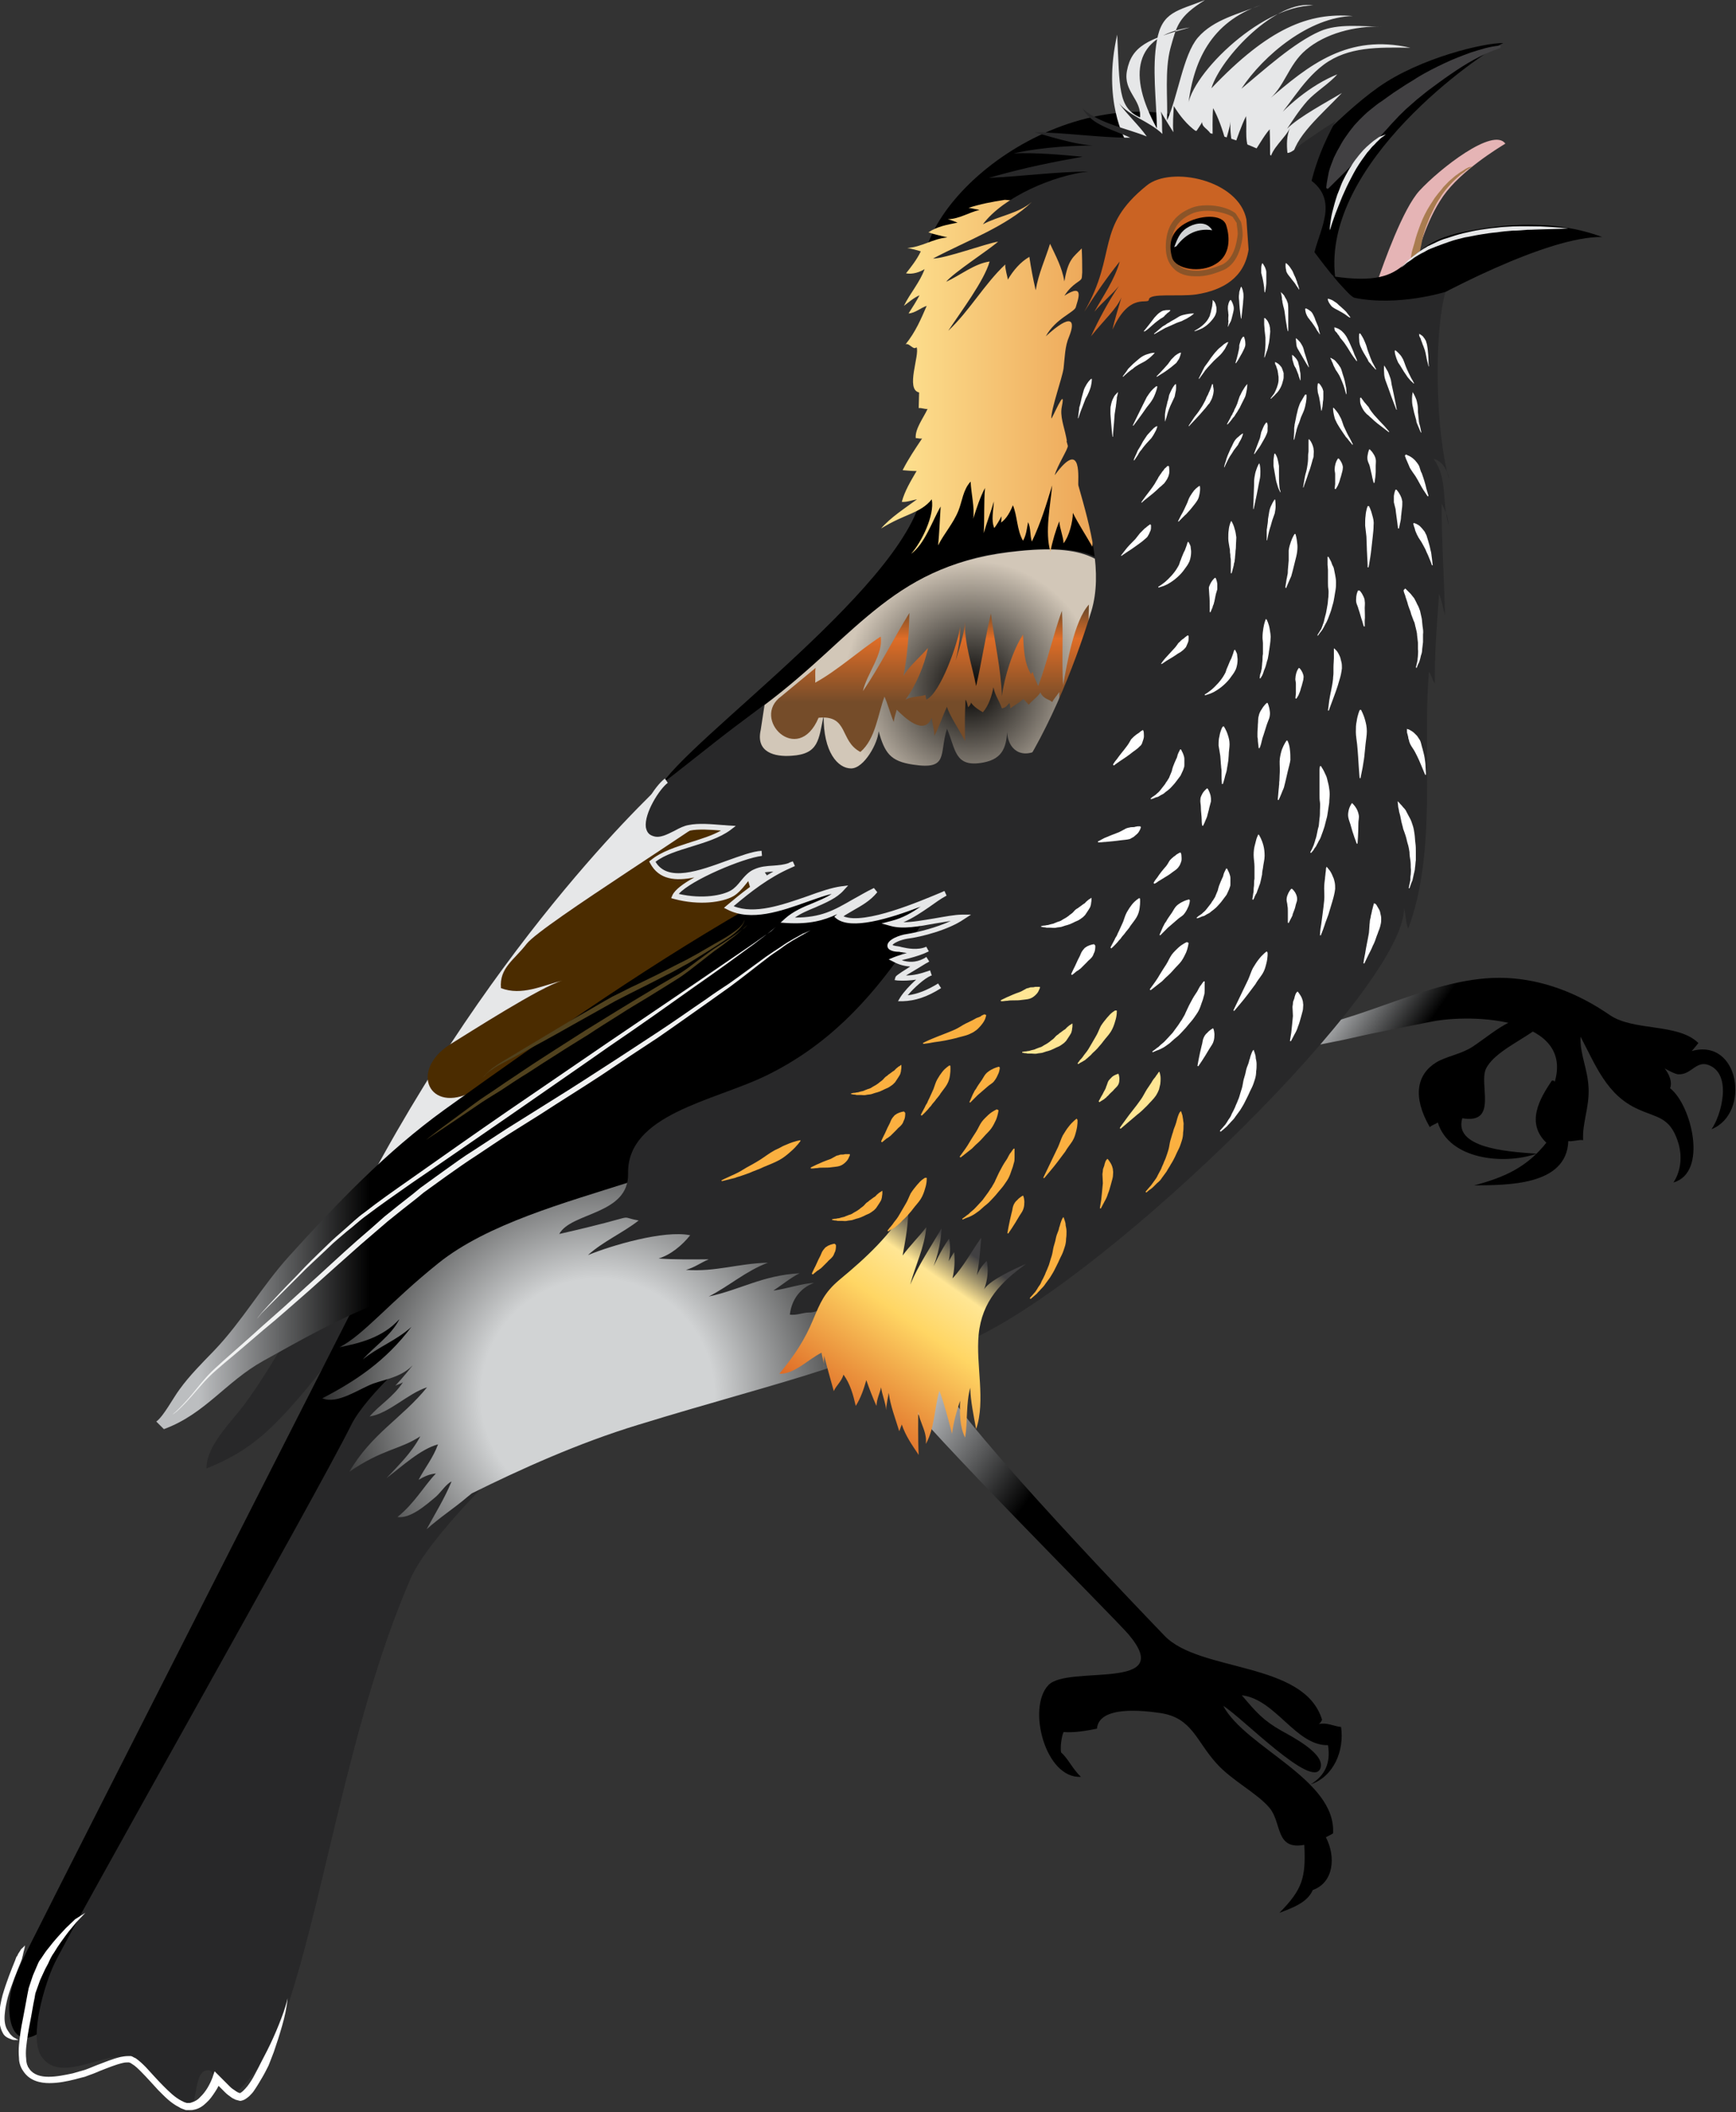 
        <svg xmlns:rdf="http://www.w3.org/1999/02/22-rdf-syntax-ns#" xmlns="http://www.w3.org/2000/svg" xmlns:cc="http://creativecommons.org/ns#" xmlns:xlink="http://www.w3.org/1999/xlink" xmlns:dc="http://purl.org/dc/elements/1.1/" x="0px" y="0px" width="411" height="500" viewBox="0 0 411 500" xml:space="preserve">
            <rect x="0" y="0" width="411" height="500" fill="#333333" stroke="none"/>
            <title>'Akohekohe (palmeria dolei)</title>
            <desc xmlns:ian_image_library="https://ian.umces.edu/media-library/">
                <ian_image_library:title>'Akohekohe (palmeria dolei)</ian_image_library:title>
                <ian_image_library:descr>Hawai'ian crested honeycreeper singing</ian_image_library:descr>
                <ian_image_library:scene>
                    <ian_image_library:contains>bird, adult, honeycreeper, palmeria</ian_image_library:contains>
                    <ian_image_library:when>2015-01-01</ian_image_library:when>
                </ian_image_library:scene>
            </desc>
            
<g>
	<path d="M291.6,31.8c-33.2-17.4-71.3,11.6-73,30.7c4,0,2.7,39.6-0.8,56.4c-7.5,24-63.2,62.1-62.2,69.5c17,7.1,41.7,1.6,59.1-1
		c27.4-4.1,65.3-11,76.9-40c12-30.1,7.4-69.2,7.4-101.4L291.6,31.8z"/>
	<path fill="#282829" d="M68.1,316.6c-3.4,5.5-6.5,10.9-10.5,16.2c-3,4-8.8,9.5-8.7,14.8c9.5-3.8,14.5-8.3,21.4-16.2
		c3.5-4,6.4-7.7,9.4-12.1c3.9-5.8,9.1-10.3,13.3-15.8L68.1,316.6z"/>
	<path d="M357.3,242c-3,1.5-5.7,3.8-8.7,5.8c-2.8,1.8-6.1,2.2-8.6,3.7c-4.5,2.8-5.7,8-1.5,15.3c0.7-0.6,1.4-0.7,1.9-1.1
		c2.7,8.8,15.6,10.1,23.4,7.4c-4.6-0.4-19.9-0.8-17.6-8.4c8.7,1.5,3.7-8.3,5.7-11.9c2.6-4.8,11.5-7.6,14.8-12L357.3,242z"/>
	<linearGradient id="ian_symbols_985d29bd55efd3b4893fb22ad1ca42e1" gradientUnits="userSpaceOnUse" x1="317.56" y1="225.48" x2="397.064" y2="281.149">
		<stop  offset="5.424910e-02" style="stop-color:#BCBEC0"/>
		<stop  offset="0.274" style="stop-color:#000000"/>
	</linearGradient>
	<path fill="url(#ian_symbols_985d29bd55efd3b4893fb22ad1ca42e1)" d="M305.1,243.9c16.7-1.4,34.3-13.2,51.6-12.4c8.6,0.4,16.9,3.6,24.3,8.7c5.7,4,16.2,1.9,21.1,6.7
		c-0.6,0.7-1,1.3-1.6,1.9c11.4-3.2,14,14.8,4.7,18.5c2.2-3,5.1-13-0.7-15.2c-3-1.1-4.1,2.4-7.2,2.2c-1.4-0.1-6.5-3.3-8-4.4
		c3.3,0.3,7.2,4.8,6.1,7.7c5.1,4,9,20,0.8,22.3c1.9-2.9,2.1-6.6,1-9.8c-1.9-5.7-4.9-5.5-9.3-7.5c-7.5-3.3-10.1-10.4-13.7-17.2
		c-0.2,4.2,1.7,7.5,1.9,12.2c0.2,4.5-1.5,8.1-1.3,12.3c-1-0.2-2.5,0.4-3.5,0.2c-0.4,10.7-14.7,10.4-22.3,10.5
		c7.2-1.9,12.5-4.3,17.1-10.1c-4.9-4.7-1.6-10.4,1.3-14.7c0.5-0.1,0.7,0.1,0.7,0.6c0,0.5,0,0.5-0.1,0c4.8-15.4-19.3-16.6-29.4-14.5
		c-6.4,1.3-12.5,2.4-18.5,3.8c-4.9,1.2-16.1,2.7-20.5,5.7L305.1,243.9z"/>
	<linearGradient id="ian_symbols_3bd1f639d4f062b4f58b7a355e2ce438" gradientUnits="userSpaceOnUse" x1="199.123" y1="346.514" x2="322.45" y2="432.868">
		<stop  offset="5.424910e-02" style="stop-color:#BCBEC0"/>
		<stop  offset="0.274" style="stop-color:#000000"/>
	</linearGradient>
	<path fill="url(#ian_symbols_3bd1f639d4f062b4f58b7a355e2ce438)" d="M223,327.2c5,10.6,50.2,57.4,52.7,60c8.3,8.7,33.1,6,37.3,19.9c-0.2,0.4-0.4,0.8-0.8,1
		c2.1-0.4,3.4,0.5,5.3,0.7c0.8,5.6-1.7,11.7-7.2,13.6c3.4-2.1,4.8-5.1,4.1-9.3c-7.6,0.2-12.4-10.9-20.4-11.8c3.4,4,5,5.9,9.4,8.4
		c2.5,1.4,10.5,5.5,9.2,8.9c-1.9,5.1-18.8-12.3-23-14.8c5.3,9.9,26.8,17.4,26,30.2c-0.5,0.3-1.1,0.6-1.7,0.9
		c2.4,4.6,1.9,10.7-3.1,12.5c-1.3,3-4.8,4.2-7.9,5.4c5.4-5.5,6.3-8.2,5.9-16.1c-6.9,1.3-5.3-5.2-8.2-8.7c-3-3.6-9-6.5-12.7-10.7
		c-4.7-5.2-5.7-10.7-13.2-11.8c-4.1-0.6-14.5-1.8-15,3.7c-2.5,0.5-5.3,1-7.9,0.8c-0.5,1.1-0.8,3.6-0.6,4.8c1.7,1.5,2.7,3.9,4.7,5.8
		c-8.4,0.5-12.8-16.3-7.7-21.7c4.6-4.9,30.5,1.6,19-12c-3.6-4.2-47.2-47.7-55.2-58.5L223,327.2z"/>
	<path fill="#E6E7E8" d="M264.5,8.2c0.6,12.7,0.2,17.3,5.4,19.6c0.4-4.3-4-6.1-3.1-11c1.1-5.9,5-7.6,14.9-10.3
		c-13.2,2-14.8,11.2-7.8,23.9c-0.1-6.6-1.2-14.3,0-20.8c1.2-6.9,4.9-7,11.4-9.6c-6.4,4-6.7,6.1-8.2,11.4c-1.4,5.3-0.6,12-0.8,17.1
		c2.6-5.7,3.8-15.5,7.3-19.6c3.7-4.3,9.7-5.6,14.9-7.7c-11.7,4-16.2,13.2-17.3,24.8c-0.5-7.1,16.9-24.7,29.7-24.7
		c-8.5-1.6-21.8,12.1-24.1,19.6c13.6-14.3,23.1-18,33.5-17.1C310,4,299.1,13.1,293.9,21c5.2-4.3,12.4-10.9,18.6-13.6
		c4.4-1.9,9.8-1.1,14.7-1.1c-6.4-0.2-13.4,1.6-18,5.5c-4.3,3.6-5,8.9-9.3,12.2c10.2-8.9,19.3-16,34-12.7c-7.6-0.1-14.7-0.3-20.5,4
		c-5.6,4.2-8.5,10.7-13.3,15.2c4-5.2,10.3-10.4,16.5-12.9c-1.9,2.2-5.1,4.1-7.1,6.3c-2.1,2.4-3.5,4.7-4.8,6.6
		c2.7-2.8,9.9-6.6,13-8.5c-4.7,5-11.5,10.6-11.8,15.7c-0.3,5.3-33.9-3.2-39.5-4.6C266.5,33.2,260.9,23.9,264.5,8.2z"/>
	<path d="M7.8,459c-2.6,5.3-5.8,10.7-5.6,16.8c0.3,7.8,4.8,8.3,9.5,3.3c15.1-16.1,94.7-177.8,94.7-177.8l-17.8-1.5
		C88.6,299.8,16.5,441.6,7.8,459z"/>
	<path fill="#282829" d="M120.4,345.9c0,0-19,17.9-23.3,28c-15.3,35.5-20.9,80.2-30.9,106.3c-2.1,5.5-7.5,13.6-11.7,16.1
		c-1.6-0.9-4.2-6.1-4.9-6.2c-4-0.6-2.5,8.1-5.1,9.9c-5.9-2.3-8.5-11.6-14.8-13c-5.4-1.2-15.8,6.4-20-0.4c-2.9-4.8,1.1-17.3,3-21.4
		c3.5-7.7,62.5-111.8,70.4-127.8c3.7-7.5,17-18.7,17-18.7L120.4,345.9z"/>
	<path fill="#FFFFFF" d="M20.2,452.8l-2.1,2.2l-1.9,2.3c-1.2,1.6-2.4,3.2-3.4,4.9c-0.6,0.8-1,1.7-1.4,2.6l-0.7,1.3
		c-0.2,0.4-0.4,0.9-0.6,1.3l-0.6,1.3c-0.2,0.5-0.3,0.9-0.5,1.4l-0.5,1.4c-0.2,0.5-0.2,0.9-0.3,1.4c-0.4,1.8-0.7,4-1.1,5.9
		c-0.4,2-0.7,3.9-0.9,5.8c-0.1,1-0.1,1.9,0,2.8c0,0.5,0.1,0.9,0.2,1.3c0.1,0.2,0.2,0.4,0.2,0.5l0.4,0.6c0.4,0.6,1.1,1.1,1.9,1.4
		c0.8,0.3,1.7,0.4,2.6,0.4c1.9,0,3.8-0.4,5.7-0.8l1.4-0.4c0.2-0.1,0.5-0.1,0.7-0.2l0.7-0.2c0.9-0.3,1.8-0.7,2.8-1.1
		c1.9-0.7,3.7-1.5,5.8-2c0.5-0.1,1.1-0.2,1.8-0.2l0.3,0l0.1,0l0.1,0l0,0c-0.1,0,0.2,0,0.1,0l0.3,0.1c0.2,0.1,0.5,0.3,0.8,0.4
		c1,0.7,1.7,1.4,2.4,2.1c1.4,1.5,2.7,3,4.1,4.4c1.4,1.4,2.8,2.8,4.4,3.6l0.6,0.3l0.6,0.2l0.1,0l0,0c0,0,0.1,0-0.1,0l0,0l0.2,0l0.4,0
		c0.2,0,0.3,0,0.5-0.1c0.7-0.2,1.5-0.6,2.1-1.3c1.3-1.2,2.3-3,2.9-4.6l0.5-1.5l1.1,1.1c0.9,0.9,1.7,1.7,2.5,2.5
		c0.4,0.4,0.8,0.7,1.3,1c0.2,0.2,0.4,0.2,0.6,0.4c0.2,0.1,0.4,0.1,0.6,0.2l-0.2,0c0.1,0,0.5-0.2,0.9-0.6c0.3-0.3,0.7-0.7,1-1.1
		c0.6-0.8,1.2-1.7,1.7-2.7c0.5-0.9,1-1.9,1.5-2.9c0.5-1,1-1.9,1.5-2.9c1-2,1.9-4,2.7-6c0.8-2,1.6-4.1,2.1-6.3
		c-0.2,2.2-0.7,4.4-1.3,6.5c-0.6,2.1-1.3,4.3-2,6.3c-0.4,1-0.8,2.1-1.2,3.1c-0.5,1-1,2-1.6,3c-0.6,1-1.1,1.9-1.8,2.9
		c-0.3,0.5-0.7,0.9-1.2,1.4c-0.5,0.4-1,0.9-2,1.1l-0.1,0l-0.1,0c-0.4-0.1-0.8-0.2-1.1-0.3c-0.3-0.2-0.7-0.3-0.9-0.5
		c-0.6-0.4-1.1-0.8-1.5-1.2c-0.9-0.9-1.7-1.7-2.6-2.6l1.6-0.4c-0.3,1.1-0.8,2-1.4,2.9c-0.6,0.9-1.2,1.8-2,2.5
		c-0.8,0.8-1.8,1.5-3,1.7c-0.3,0.1-0.7,0.1-1,0.1l-0.4,0l-0.2,0l0,0c-0.2,0-0.1,0-0.1,0l-0.1,0l-0.1,0l-0.8-0.3
		c-0.3-0.1-0.5-0.2-0.8-0.4c-2-1-3.4-2.5-4.9-4c-1.4-1.5-2.7-3-4.1-4.4c-0.7-0.7-1.4-1.4-2.1-1.8c-0.2-0.1-0.2-0.2-0.5-0.3l-0.3-0.1
		c0,0,0.2,0.1,0.1,0h0l0,0l-0.1,0l-0.1,0c-0.3,0-0.8,0-1.2,0.1c-1.8,0.4-3.7,1.2-5.5,1.9c-0.9,0.4-1.9,0.8-2.8,1.1l-0.8,0.3
		c-0.3,0.1-0.5,0.1-0.8,0.2l-1.5,0.4c-2,0.5-4,0.9-6.1,0.9c-2.1,0-4.6-0.5-6.1-2.7l-0.4-0.6c-0.2-0.4-0.3-0.6-0.4-0.9
		c-0.2-0.6-0.3-1.1-0.3-1.7c-0.1-1.1-0.1-2.1,0-3.2c0.2-2.1,0.5-4.1,0.9-6c0.4-2,0.7-3.8,1.1-5.9c0.1-0.5,0.2-1,0.3-1.5l0.5-1.5
		c0.2-0.5,0.3-1,0.5-1.5l0.6-1.4c0.2-0.5,0.4-0.9,0.6-1.4c0.2-0.5,0.5-0.9,0.8-1.3c0.6-0.9,1.1-1.7,1.8-2.5c1.2-1.6,2.6-3.1,4-4.6
		c0.7-0.7,1.5-1.4,2.2-2.1L20.2,452.8z"/>
	<path fill="#FFFFFF" d="M5.9,460.5c0,0,0,0.4-0.2,1.1c-0.1,0.3-0.2,0.8-0.3,1.3c-0.1,0.2-0.1,0.5-0.2,0.8c-0.1,0.3-0.2,0.5-0.3,0.8
		c-0.9,2.2-2.1,5.1-3,8.1c-0.4,1.5-0.7,3-0.8,4.4c-0.1,1.4,0.1,2.7,0.7,3.6c0.1,0.2,0.3,0.4,0.4,0.6c0.1,0.2,0.3,0.4,0.4,0.5
		c0.3,0.3,0.6,0.6,0.9,0.7c0.3,0.2,0.5,0.3,0.7,0.4c0.2,0.1,0.3,0.1,0.3,0.1s-0.1,0-0.3,0c-0.2,0-0.5,0-0.8,0
		c-0.4,0-0.8-0.2-1.3-0.4c-0.5-0.2-1.1-0.6-1.4-1.2c-0.7-1.2-0.9-2.7-0.9-4.3c0.1-1.6,0.4-3.2,0.8-4.7c0.9-3.1,2.1-6.1,3-8.3
		c0.1-0.3,0.2-0.6,0.3-0.8c0.2-0.2,0.3-0.4,0.4-0.7c0.3-0.4,0.5-0.8,0.7-1.1C5.7,460.8,5.9,460.5,5.9,460.5z"/>
	<path fill="#E6E7E8" d="M84.3,285.5c5.8,1.2,10.9-4.3,15.5-7c7.2-4.2,14.4-8.4,21.4-13c16.2-10.6,31.6-22.5,48.3-32.7
		c9.3-5.7,17.1-8.7,14.2-20.9c-2.4-9.6-19.1-20.6-26-27.2C157.7,184.8,117.9,220.2,84.3,285.5z"/>
	<path fill="#4B2C00" d="M172.2,190.2c-2.7,3.1-43.9,28.6-47.5,33.2c-3,3.9-6.5,5.7-6.1,10.5c4.9,1.9,9.8-0.6,14.6-1.8
		c-5.1,1.4-22.2,12.4-26.6,15.1c-9.8,6.2-5,16.6,5.3,11.2c11.7-6.1,61.1-33.5,68.1-41.8C178.3,214.5,172.2,190.2,172.2,190.2z"/>
	<linearGradient id="ian_symbols_66d66f77a782a5e49156ffba84ab3382" gradientUnits="userSpaceOnUse" x1="37.026" y1="273.663" x2="221.379" y2="273.663">
		<stop  offset="5.424910e-02" style="stop-color:#BCBEC0"/>
		<stop  offset="0.274" style="stop-color:#000000"/>
	</linearGradient>
	<path fill="url(#ian_symbols_66d66f77a782a5e49156ffba84ab3382)" d="M37,336.5c1.7-1.2,4-5.6,5.5-7.6c2.3-3.2,5.2-6.1,8.2-9.2c6.6-6.9,11.3-15.2,17.7-22.3
		c11.4-12.6,23.1-24.8,36.8-34.7c25.3-18.2,50.4-35.7,76.8-50.5c8.5-4.8,21.4-4.1,31.1-0.3c11.9,4.6,9.3,23.9,2.4,31.8
		c-6.5,7.4-20.3,16.2-29.3,20.1c-12.1,5.4-24,10-35.5,15.5c-10,4.9-20.8,9.8-30.4,13.5c-11.1,4.2-19.6,11.5-30.5,15.6
		c-9.4,3.6-18.4,8.7-27.4,13.7c-9,5-13.8,12.6-23.6,16.2L37,336.5z"/>
	<path fill="#282829" d="M173.9,172.1c7.8-5.9,15-10.9,22.1-17.9c10.3-10.1,24.4-20.6,38.8-23c6.4-1,16.7-2.2,23,0
		c5.4,1.9,9,8.4,10.9,14c2.3,6.4,3,14.2,1.4,20.9c-1.5,5.9-6,10.5-8.6,16.1c-3.4,7.6-6.7,16.4-11.8,22.7c-5,6.1-18.8,29.7-35.9,31.3
		c1.3-2.1,4.9-5.5,6.7-6c-2.8,1-4.9,1.4-7.9,1.1c0-0.1,4.5-2.9,7.1-4.4c-2.5,1.7-5.2,1.5-7.8,0.2c2.4-1,5.5-1.4,7.8-2.6
		c-2.7,1.2-6.1,0.1-7,0c-4.2-0.3-0.7-2.5,2.2-3c2.8-0.4,9.5-2,13.2-4.5c-4.9,0-12.4,2.7-16.9,1.4c5.2-1.3,8.2-4.6,12.7-7.1
		c-4.2,1.8-20.5,9.1-25.3,5.5c2.5-2,6-2.9,8.6-6.1c-8.3,4.2-10.9,7.5-20.8,7.1c3.6-3.3,10-4,12.9-7.4c-6.9,0.8-18.8,8.4-26.7,4.2
		c4.4-3.8,9.5-7.7,15.4-10.1c-2.9,1.5-6.3,0.6-9.2,1.9c-2,0.9-3.4,3.8-5.4,5c-2.1,1.2-7.4,2.3-13.6,0.6c1.8-3.6,16.2-9.5,20.7-10
		c-6.4,0.3-21.5,10.5-25.9,1.8c4.6-3.8,13-4.1,18.1-7.9c-2.7-0.2-6.6-0.7-9.3-0.2c-2.6,0.5-5.8,3.6-8.7,2.5
		c-5.4-1.9,0.5-11.6,3.3-13.7C157.8,184.8,169.5,175.4,173.9,172.1z"/>
	<radialGradient id="ian_symbols_610c2bb10b98cae46d9b6d27ddce278b" cx="229.808" cy="162.821" r="49.033" gradientUnits="userSpaceOnUse">
		<stop  offset="0" style="stop-color:#000000"/>
		<stop  offset="0.615" style="stop-color:#D2C7B8"/>
	</radialGradient>
	<path fill="url(#ian_symbols_610c2bb10b98cae46d9b6d27ddce278b)" d="M181,166.9c22.7-17.1,30.6-33.7,60.6-36.5c16.6-1.6,21.1,2.5,26,11.2c2.8,5.1,5.1,25.4-4.1,26.3
		c-0.1-0.5-0.9-2.5-0.7-1.9c-0.2,8.3-16.9,13.7-14.3,4c-0.5,3.5,0,6.7-3.8,8c-4.4,1.5-6.7-2.2-6.2-6.1c-0.1,4.7-0.9,7.7-5.7,8.6
		c-6.9,1.3-6.5-3.2-8.6-8c-1.9,6,0.5,9.8-8,8.5c-5.5-0.8-6.7-2.8-8.2-7.9c-0.1,2.7-3.4,8.8-6.5,8.8s-6.6-3.8-6.5-12.5
		c-1.2,5.7-1.1,9.1-7.6,9.5c-4,0.3-8.5-0.8-7.3-6.1L181,166.9z"/>
	<linearGradient id="ian_symbols_83165191c7963e34ad7eac7e2eef9e8d" gradientUnits="userSpaceOnUse" x1="225.541" y1="178.045" x2="225.541" y2="138.142">
		<stop  offset="0.295" style="stop-color:#754C29"/>
		<stop  offset="0.673" style="stop-color:#DF6D27"/>
		<stop  offset="0.842" style="stop-color:#754C29"/>
	</linearGradient>
	<path fill="url(#ian_symbols_83165191c7963e34ad7eac7e2eef9e8d)" d="M193.1,158.1c-0.2,1.1,0,2.4-0.1,3.5c5.3-2.9,10.8-7.9,15.5-10.9c0.7,4.1-3.3,8.8-4.2,12.9
		c3.9-5.7,7.4-12.7,11-18.5c-0.1,6.1-0.7,14.2-2.8,19.9c-0.2-5.1,4.1-8.1,7.2-11.6c-0.9,4.3-2.9,8.9-5.3,12.2
		c1.4-0.8,3.3-0.6,4.7-1.1c0.1,0.4,0.1,0.7,0.2,1.1c3.3-1.4,7.6-13.5,8-17.3c0.2,5.5-2.4,11.8-2.5,16.2c-0.1-5.9,3.2-11.5,3.7-17.4
		c-0.3,5,1.7,10.6,2.6,15.3c1.3-5.6,2.2-11.6,3.5-17.2c0.8,6.5,2.4,13.1,2.6,19.6c0.6-4.6,2.5-10.7,5-14.6c0.2,3.3,0.2,6.6,1.9,9.4
		c0.1-0.2,0.2-0.4,0.4-0.5c0.3,1.1,0.8,2.2,1.3,3.3c2.2-5.9,3.5-12,5.6-17.8c0.4,5.8-0.1,11.8,0.3,17.6c0.9-5.1,2.6-15.2,6.1-19.1
		c-0.1,2.6-0.1,8.5-0.1,12.4c0.7-5.1,2.8-13.8,5-17.3c-0.2,4.8,1.6,12.9,2.8,16.9c1.3,4.2,3.3,6.5,2.9,11.6
		c-1.6-2.9-2.5-5.9-2.7-9.2c-0.7,2.2-1.6,5-3,7.2c-0.2-0.8-0.7-2.2-0.7-3.4c0,0.4-0.5,2.1-0.6,2.9c-0.2-0.7-0.9-1.8-1.1-2.3
		c-0.9,2.3-2.1,2.7-4.3,3.5c-0.3-0.5-0.3-1.1-0.7-1.6c-2,1.3-2.3,4.4-2.3,7.1c-2-1.7-2.3-4.5-2.2-7.1c-0.3,0.5-1.3,1.6-1.7,2.4
		c-0.6-0.7-2-0.6-2.8-2.3c-0.5,1-2.1,2-2.7,2.9c-0.3-0.1-0.9-1.1-1.4-1.3c-1,1-2.2,1.5-3,2.2c0-0.4-0.1-0.9-0.2-1.3
		c-0.8,0.8-0.7,1-1.8,1.3c-0.7-2-1.6-3-2-5c-0.4,2-1.1,4.3-2.5,5.9c-0.9-0.5-2.3-1.4-2.9-2.4c0.3,0.2-0.4,1.1-0.6,1.2
		c-0.2-0.8-0.3-1.3-0.6-1.8c-0.2,3.2-0.2,6.5-0.1,9.8c-1.3-2.4-3.9-6.4-4.3-8.1c-1.1,2.3-1.9,4.9-3,6.9c0.1-1.3-0.6-3.3-0.6-4.3
		c-1.8,4.4-6.4,0-8.3-1.9c-0.2,0.9-0.6,1.8-0.7,2.9c-0.8-1.9-1.5-4.5-2.2-6c-1.6,4.3-2.1,10-5.7,13.1c-5-2.6-2.7-8.8-9.9-8.1
		c-4.9,11.6-16.2,0.2-8.8-5.1L193.1,158.1z"/>
	<path fill="#E5B4B5" d="M326.3,66c1.2-3.4,5.8-16.6,9.8-20.9C340.8,40,353.5,30,356.4,34c-1.8,1.1-10.5,6.4-14.7,12.4
		c-4.2,6-6.5,14.6-6.4,16.5L326.3,66z"/>
	<path d="M303.2,44.2c0.6-2.6,13.4-16.7,23.2-23.6c9.8-6.9,25-10.5,29.5-10.4c-5.4,2.4-43,28.4-39.8,55.4
		C312.9,64.1,302.6,46.9,303.2,44.2z"/>
	<path fill="#A97C50" d="M348.8,39.3c0,0-0.4,0.2-1,0.6c-0.3,0.2-0.7,0.4-1.1,0.8c-0.4,0.3-0.9,0.6-1.4,1.1c-0.5,0.4-1,0.9-1.5,1.4
		c-0.5,0.5-1,1.1-1.5,1.7c-0.5,0.6-1,1.3-1.4,2c-0.5,0.7-0.9,1.4-1.3,2.2c-0.4,0.8-0.7,1.5-1.1,2.3c-0.3,0.8-0.6,1.5-0.9,2.3
		c-0.5,1.5-0.9,2.9-1.1,4.2c-0.3,1.2-0.4,2.3-0.5,3c-0.1,0.7-0.2,1.2-0.2,1.2l0,0c-0.1,0.5-0.5,0.9-1.1,0.8
		c-0.5-0.1-0.9-0.5-0.8-1.1c0,0,0,0,0-0.1c0,0,0.1-0.4,0.2-1.2c0.1-0.8,0.4-1.8,0.8-3.1c0.3-1.3,0.8-2.7,1.4-4.3
		c0.3-0.8,0.6-1.5,1-2.3c0.4-0.8,0.8-1.5,1.3-2.3c0.5-0.7,0.9-1.5,1.5-2.2c0.5-0.7,1.1-1.3,1.6-2c0.6-0.6,1.1-1.2,1.7-1.7
		c0.6-0.5,1.1-1,1.6-1.3c0.5-0.4,1-0.7,1.5-1c0.4-0.3,0.8-0.5,1.2-0.7C348.4,39.5,348.8,39.3,348.8,39.3z"/>
	<path d="M315.5,65.4c20.5,3.1,14.5-7,30.5-10.4c10.7-2.2,22.2-3,33.3,1.1c-12.7-0.2-38.2,13.1-50.1,20.2
		C326.5,78.1,315.5,65.4,315.5,65.4z"/>
	<linearGradient id="ian_symbols_7a99c9d7ac8dde14cdc91b8d6c9aaad0" gradientUnits="userSpaceOnUse" x1="208.349" y1="89.103" x2="263.31" y2="89.103">
		<stop  offset="0" style="stop-color:#FFE694"/>
		<stop  offset="1" style="stop-color:#EBA052"/>
	</linearGradient>
	<path fill="url(#ian_symbols_7a99c9d7ac8dde14cdc91b8d6c9aaad0)" d="M237.9,47.3c-3.2,0.5-5.8,1-8.6,1.9c0.8,0.1,2,0.4,2.6,0.5c-2.6,0.6-4.7,2.1-7.5,2.2
		c0.6,0.1,1.7,0.6,2.3,0.8c-2.5,0.5-4.8,0.9-6.9,2.3c1.4,0.5,3,0.8,4.5,1.2c-3.5,0.3-6.1,2.3-9.5,2.5c1.1,0.2,2.3,0.5,3.2,0.8
		c-0.9,1.9-2.3,3.7-3.5,5.2c1.6,0.3,3.3-0.3,4.4-1c-1.1,3.1-3.5,5.8-4.9,8.7c1.2-0.9,2.3-1.9,3.7-2.5c-0.8,1.5-1.7,2.9-2.6,4.3
		c1.6-0.1,2.8-1.3,4.3-1.8c-1.4,3.2-2.6,6.1-5,9.1c0.9-0.4,1.8,1.5,2.6,0.7c0.8,1.8-2.7,10,0.6,10.7c0,1.2-0.1,2.5-0.1,3.7
		c0.6-0.1,1.5,0.3,2.1,0.2c-0.9,2-3,4.7-2.8,6.9c0.5,0,1,0.2,1.5,0.1c-1.6,2.4-3.3,4.9-4.6,7.5c1.1,0.1,2.3,0.2,3.3,0.2
		c-1.4,2.4-2.8,4.7-3.5,7.3c1.2,0.1,2.4-0.4,3.6-0.6c-2.7,2-6.3,4.3-8.5,6.9c5.8-3.6,9.2-3.5,12-6.9c0.7,3.8-2.4,10.1-4.9,12.9
		c3.3-2.4,5-7.8,7-11.2c-0.2,3.1-0.3,6.1-0.6,9.2c1.4-2.8,3.6-5.2,4.8-8.2c0.9-2.2,1.1-5,2.9-6.9c0.1,2.7,1,6.3,0.6,8.8
		c0.8-2.5,1.6-5,2.8-7.3c-0.3,3.6-0.1,7.1-0.3,10.7c0.7-2.5,1.7-5,2.4-7.5c-0.1,2.1-0.7,4.5,0.1,6.3c0.6-0.8,1.2-1.8,1.7-2.8
		c0,0.5,0,1-0.1,1.5c1.3-0.9,2.2-2.6,2.8-4.1c1.1,2.6,0.9,5.8,2.4,8.4c0.8-1.4,0.9-2.9,1.2-4.4c0.7,1.5,0.4,3.1,0.9,4.6
		c2.1-4.4,3.4-8.7,4.8-13.3c-0.4,4.7-1.8,11.1-0.4,15.7c0.4-2.3,1.3-5.3,2.1-7.2c0.1,1.8,0.9,3.4,1,5.2c1.3-1.6,2.2-5.1,2.2-7.2
		c1.4,2.8,3.1,5.3,4.6,8c0.4-2.7,1-7.2-0.7-9.6c0.2,1.7,1.2,3.6,2,5.1c0.6-4.7-1.6-8.3-2-13c-0.2-2.5,0.5-5.4,0.7-7.9
		c0.7-6.5,1.1-13,1.9-19.5c0.5-5,2-9.6,2.5-14.5c0.7-6.1,1-14.9-1.1-20.7L237.9,47.3z"/>
	<path fill="#282829" d="M316.2,28.7c-3.5,2.1-4.7,3.1-7.3,4.8c-1.2,0.8-2.9,2.7-4.1,2.7c-0.2-2-0.2-4.1,0.6-5.9
		c-1.1,2.4-4.5,4.9-4.7,7.6c0-2.4,0-4.9-0.1-7.3c-1.5,1.7-2.7,4.1-4.1,6c-2.1-2.4-1.2-5.9-1.5-9.1c-1,2-2.2,5.3-3,7.8
		c-0.5-2-0.8-4.3-0.7-6.5c-0.1,1.4-0.8,3.2-1.1,4.7c-0.7-2.7-1.9-6-3-7.9c-0.2,2.6-0.1,5.2-0.1,7.9c-0.1-3-2.5-2.9-2.5-4.6
		c-0.1,0.3-1.2,1.9-1.4,2.2c-2.1-1.5-3.9-3.7-5.3-6c-0.1,2-0.3,4.2-0.1,6.2c-0.2-0.3-2.2-3.5-3-4.9c0.5,1.6,0.2,3.6,0.4,5.3
		c-3.1-3-7.8-4.2-10.3-7.3c2,2.8,4.7,5.2,6.6,7.9c-5-2-11.1-3-15.2-6.6c2.2,4,7.4,5,11.3,6.9c-7.3,0-15.1-1.2-22.7-1.3
		c5.1,1.4,11.8,3.7,17.2,3.1c-7.5,0-14.8,0.3-22.1,1.9c5.4-0.2,10.9,0.3,16.3,0.8c-6.7,1.2-13.5,2.5-22.2,5
		c8.5-0.4,15.2-1.4,23.6-1.5c-8.2,0.9-20.2,6-25,12.5c3.7-2,8.3-2.5,11.6-5.3c-6,5.8-15.5,9.2-23.4,13.4c2.9,0,12.7-3.6,15.4-4
		c-2.1,1.9-10.5,7.3-12.3,9.5c3.3-1.5,6.7-4.3,10.3-4.8c-1.3,4.6-6.9,12-9.8,16.4c5.1-4.8,8.5-11,13.5-15.7c-0.1,1,0.6,3.1,0.6,3.6
		c1.3-2.2,3-4.2,5.1-5.4c0.4,2.7,0.9,5.3,1.5,7.9c0.7-4.1,2.3-7.4,3.4-11c1.4,3,2.8,5.5,3.4,8.9c0.9-5.3,2.1-5.7,4.1-7.8
		c0.2,3.9,0.1,7.8,0.1,11.7c-1.6-9.1,10.3-20.5,17.4-22.8c7.7-2.5,14.8,0.4,19.4,6.2c4.7,5.9,13.4,10.8,15.4,0.6
		C309.7,46.1,310.4,39.3,316.2,28.7z"/>
	<radialGradient id="ian_symbols_b591258031228324596a09d73c33cd3b" cx="141.502" cy="330.313" r="81.969" gradientUnits="userSpaceOnUse">
		<stop  offset="0.337" style="stop-color:#D1D3D4"/>
		<stop  offset="0.854" style="stop-color:#1A1A1A"/>
	</radialGradient>
	<path fill="url(#ian_symbols_b591258031228324596a09d73c33cd3b)" d="M103.8,299c-11.6,9.3-17.7,17-23.4,19.9c4.5-0.9,10.2-2.2,14.2-6.7c-2,4-6.1,6.6-8.7,9.6
		c3.7-3,7.8-4.4,11.5-7.7c-6.1,8.1-13.2,12.8-21.1,16.9c3.6,1.5,8.6-2.2,12.1-3.5c3.1-1.1,7.8-1.7,10.3-5.6
		c-1.7,2.2-3.3,4.2-5.1,6.1c0.6-0.3,1.2-0.4,1.8-0.8c-2.4,3.6-5.4,5.2-7.9,8.1c4.6-0.7,9.1-5.5,13.6-6.9c-5.9,7.3-13.1,10.9-18.4,20
		c7.8-5.4,11.9-5.2,16.8-8.4c-2.1,4-5.4,7.1-8,9.9c3.8-2.9,8.1-6.9,12.2-8c-1.2,3.3-3.1,5.5-4.6,8.4c1.3-0.8,2.7-1.4,4.1-1.5
		c-2.8,2.9-5,7-9.1,10.3c3,0.4,6.5-2.6,9.2-4.9c1.1-1,2.4-3,3.6-3.5c-1.7,4.1-3.9,7.6-5.9,11.3c3.1-2.8,6.7-5.1,9.7-7.7l1-0.8
		c11.5-5.7,25.2-11.9,39.3-16.2c34.1-10.5,63-16.6,59.2-22.9l-37.5-41.2c0,0-8.5,1.7-23.6,6.6C133.8,284.7,115.4,289.7,103.8,299z"
		/>
	<path fill="#282829" d="M342.2,69.1c-2.9,10.9-2.2,33.3,0.8,44.2c0.1-0.6-0.9-4-3.6-4.7c3.4,4.8,1.8,9.3,3.6,15.9
		c-0.3-2.8-0.6-3-1.7-5.3c0,8.9,0.6,17.6,0.8,26.5c-0.5-1.9-0.8-3.7-1.4-5.1c-0.5,6.9-1.1,14.4-1,21.3c-0.7-1.2-0.8-2.1-1.4-2.9
		c-1.6,19.2,2,42.4-4.9,60.8c-0.7-1.7-0.4-2.4-1-4.8c0.2,18.5-68,85.8-101.8,101.8c-8.1,1.8-13.1-3.9-21.1-6.9
		c-3.2-1.2-5-2.8-9.2-2.7c-3.5,0.1-5.5,3.6-8.9,3.5c-1.2,0-2.8,0.7-4.4,0.5c0.4-3.5,2.4-6.3,5.7-7.5c-2.4,0-6.5,1.4-9.6,1.8
		c2-1.3,4-3,6.2-4.1c-8.8,0.5-14,3.9-21.5,5.5c4.9-2.5,8.7-6,14-8c-7.3,0.2-12.2,2.2-19.4,1.7c2.1-0.6,3.3-1.6,5.4-2.5
		c-4,0-8,0.1-11.9-0.2c2.8-0.8,5.6-3.1,7.5-5.5c-6.2-1.3-18.9,2.5-24.2,4.7c3.5-3.2,8.5-5.4,12-8.2c-5.8-1,1.9-1.5-18.8,3.2
		c2.8-5.2,16.5-4.5,16.3-14.3c-0.3-14,20.3-17.2,32.5-23.1c29.4-14.2,39.4-43.1,57.7-68c8.5-11.6,15.3-28.3,19.5-42.1
		c2.7-9.1-0.2-19.5-3.1-29.7c-0.2-0.8,1.2-11.7-5.6-2.4c0.6-2.3,3.3-6.4,3.1-7c-0.7-2.5,0.1,0.3-0.4-2.1c-0.5-2.5-1.5-4.9-1-7.2
		c1.1-5.4-2.5,3.5-2.5,2.8c0-2.4,2.6-9.6,2.9-11.8c0.3-2.6,0.3-5.2,1.3-7.5c1.6-3.9,0.6-5.7-5.5-0.1c2.3-4.2,6.8-5.7,7.1-6.9
		c0.3-1.3,2.4-6-2.7-2.7c2-3.1,3.9-3.3,4.1-4.2c0.4-2.5,0.7-5,0.8-7.7c0.5-11.9,2.7-13.8,11.8-20.5c4.8-3.5,9-7.5,15.4-6.5
		c10.1,1.6,18.4,6,26,11.4c6.8,4.8,2.5,11.5,1.1,17.2c0,0,7.6,10.3,9.5,10.8C331,72.6,342.2,69.1,342.2,69.1z"/>
	<linearGradient id="ian_symbols_046c24507c2efd74994d3ca23d693219" gradientUnits="userSpaceOnUse" x1="202.417" y1="337.801" x2="233.852" y2="292.906">
		<stop  offset="1.436950e-02" style="stop-color:#DF6D27"/>
		<stop  offset="0.51" style="stop-color:#FFD664"/>
		<stop  offset="0.733" style="stop-color:#FFE694"/>
		<stop  offset="0.901" style="stop-color:#414042"/>
	</linearGradient>
	<path fill="url(#ian_symbols_046c24507c2efd74994d3ca23d693219)" d="M242.9,299.2c-5.8,4.2-10.4,8.7-11.2,16.7c-0.7,7.2,1.7,15.6-0.6,22.4c-0.6-3.3-1.3-6.5-1.4-9.8
		c-1,3.6-0.6,8-1.2,11.8c-1.3-2.5-1.3-5.8-1.2-8.7c-0.8,2.3-1.6,5.2-1.9,7.8c-0.9-3.4-1.8-7-3-10.2c-1.2,4.2-1.1,8.8-3.2,12.6
		c0.4-3.5-2.3-5.8-1.8-9.5c0,4-0.1,8.1,0.1,12.1c-1.6-2.4-3.1-4.5-4-7.2c-0.2,0.5-0.4,1.1-0.6,1.6c-0.9-3-2.1-6-2.5-9.1
		c-0.1,0.8-0.6,2.9-0.6,4.1c-0.1-1.7-1-3.7-1.2-5.4c-0.3,1.4-1,2.6-1.1,4.4c-0.9-2-1.7-4.1-2.4-6.1c-0.6,2.1-1.3,4.2-2.5,6.1
		c-0.6-2.6-1.3-5.2-2.9-7.4c-0.5,1.7-1.7,2.5-2.3,3.9c-0.8-2.8-1.6-5.8-2.3-8.4c0,1-0.1,2-0.1,3c0.2-1.5-0.4-2.7-0.5-3.7
		c-3.2,1.6-6.4,5.1-10,5c3.7-4.5,6-8,8-12.8c1.7-4,2.6-6.4,6.3-9.5c6.4-5.3,12.1-10.6,16.2-17.7c0.2,4.1-0.6,8.1-1.3,12
		c1.6-2.2,4-4.6,5.6-6.7c-0.4,4.8-2.6,9-3.8,13.6c1.9-4.6,4.9-9,7.4-13.3c-0.1,3.4-1.2,8.3-3.1,11.5c1.5-3.1,2.9-6.3,4.9-9.1
		c0.9,4.1-0.9,8.9-2.7,12.6c0.2-3,2.1-6.6,3.9-9.4c0.2,2,0.1,4.2-0.4,6.2c2.6-2.7,4.5-6.4,6.8-9.6c-0.3,3.8-0.6,8.1-1.7,11.7
		c0.2-2.4,1.3-4.6,3-6.2c0.5,2,0.2,4.6-0.6,6.7C234.4,302.7,242.9,299.2,242.9,299.2z"/>
	<g>
		<path fill="#FFFFFF" d="M293.9,67.9c0,0,0.3,0.5,0.4,1.2c0.1,0.3,0.1,0.8,0.1,1.2c0,0.4-0.1,0.9-0.1,1.4c-0.2,1.9-0.4,3.7-0.4,3.7
			h-0.1c0,0-0.3-1.9-0.4-3.7c0-0.5-0.1-0.9-0.1-1.4c0-0.4,0.1-0.8,0.1-1.2c0.2-0.7,0.4-1.2,0.4-1.2H293.9z"/>
		<path fill="#FFFFFF" d="M291.4,71c0,0,0.3,0.4,0.5,1c0.1,0.3,0.2,0.6,0.2,1c0,0.4-0.1,0.8-0.2,1.2c-0.1,0.4-0.2,0.8-0.3,1.2
			c-0.1,0.4-0.2,0.7-0.4,1c-0.3,0.5-0.4,0.9-0.4,0.9l-0.1,0c0,0,0.1-0.4,0.1-1c0-0.1,0.1-0.3,0-0.5c0-0.2,0-0.3,0-0.5
			c0-0.4,0.1-0.7,0-1.1c0-0.4-0.1-0.8-0.1-1.1c0-0.3,0-0.7,0.1-1c0.1-0.6,0.4-1,0.4-1L291.4,71z"/>
		<path fill="#FFFFFF" d="M294.5,79.7c0,0,0.2,0.4,0.3,1.1c0,0.3,0.1,0.7,0,1.1c-0.1,0.4-0.3,0.8-0.5,1.2c-0.2,0.4-0.4,0.8-0.6,1.1
			c-0.2,0.4-0.4,0.7-0.5,0.9c-0.3,0.5-0.6,0.9-0.6,0.9l-0.1-0.1c0,0,0.5-1.6,0.8-3.1c0.1-0.4,0.1-0.8,0.1-1.1c0.1-0.3,0.2-0.7,0.3-1
			c0.2-0.6,0.6-1,0.6-1L294.5,79.7z"/>
		<path fill="#FFFFFF" d="M287.1,71c0,0,0.1,0.1,0.3,0.3c0.2,0.2,0.4,0.6,0.5,1.1c0.1,0.3,0.1,0.5,0.1,0.8c0,0.3,0,0.6-0.1,0.9
			c-0.1,0.3-0.2,0.6-0.4,0.9c-0.2,0.3-0.4,0.6-0.6,0.8c-0.8,1-1.9,1.8-2.7,2.1c-0.4,0.2-0.8,0.3-1,0.4c-0.3,0.1-0.4,0.1-0.4,0.1
			l0-0.1c0,0,0.6-0.3,1.3-0.8c0.7-0.5,1.6-1.3,2.1-2.3c0.1-0.2,0.3-0.5,0.3-0.8c0.1-0.3,0.2-0.5,0.2-0.7c0.1-0.5,0.2-0.9,0.3-1.3
			c0-0.4,0.1-0.7,0.1-1c0-0.3,0-0.4,0-0.4L287.1,71z"/>
		<path fill="#FFFFFF" d="M282.7,74.2c0,0-0.5,0.5-1.4,1c-0.4,0.3-1,0.5-1.5,0.8c-0.6,0.2-1.2,0.4-1.8,0.7c-0.3,0.1-0.6,0.3-0.9,0.4
			c-0.3,0.1-0.6,0.3-0.9,0.4c-0.3,0.1-0.6,0.3-0.8,0.4c-0.2,0.1-0.5,0.3-0.7,0.4c-0.9,0.5-1.4,0.8-1.4,0.8l-0.1-0.1
			c0,0,0.5-0.4,1.3-1.1c0.2-0.2,0.4-0.3,0.6-0.5c0.2-0.2,0.5-0.3,0.8-0.5c0.3-0.2,0.5-0.4,0.8-0.5c0.3-0.2,0.6-0.4,0.8-0.5
			c0.6-0.3,1.2-0.7,1.7-1c0.6-0.3,1.1-0.4,1.6-0.5c1-0.2,1.7-0.2,1.7-0.2L282.7,74.2z"/>
		<path fill="#FFFFFF" d="M277.1,73.5c0,0-0.1,0.1-0.3,0.3c-0.2,0.2-0.5,0.3-0.7,0.6c-0.1,0.1-0.3,0.2-0.4,0.4
			c-0.1,0.1-0.3,0.3-0.5,0.4c-0.4,0.2-0.8,0.5-1.2,0.8c-0.8,0.6-1.5,1.3-2.1,1.8c-0.6,0.5-1,0.7-1,0.7l-0.1-0.1c0,0,0.3-0.4,0.8-1
			c0.5-0.6,1.1-1.4,1.7-2.2c0.4-0.4,0.7-0.8,1.1-1.1c0.2-0.1,0.4-0.3,0.6-0.4c0.2-0.1,0.4-0.2,0.6-0.2c0.4-0.1,0.7-0.1,1-0.1
			c0.2,0,0.4,0,0.4,0L277.1,73.5z"/>
		<path fill="#FFFFFF" d="M279.6,83.5c0,0-0.1,0.6-0.4,1.3c-0.1,0.2-0.2,0.4-0.3,0.5c-0.1,0.2-0.3,0.4-0.4,0.6
			c-0.4,0.3-0.8,0.7-1.2,1c-0.8,0.6-1.6,1.2-2.3,1.6c-0.6,0.4-1.1,0.7-1.1,0.7l-0.1-0.1c0,0,1.4-1.4,2.7-2.9
			c0.3-0.4,0.6-0.8,0.8-1.1c0.3-0.3,0.6-0.6,0.9-0.9C279,83.6,279.5,83.4,279.6,83.5L279.6,83.5z"/>
		<path fill="#FFFFFF" d="M273.4,83.5c0,0-0.4,0.5-1.1,1.1c-0.3,0.3-0.8,0.6-1.2,0.9c-0.5,0.3-1,0.5-1.5,0.8c-0.5,0.3-1,0.6-1.4,1
			c-0.5,0.3-0.8,0.6-1.2,0.9c-0.7,0.6-1.1,1-1.1,1l-0.1-0.1c0,0,0.4-0.5,0.9-1.2c0.1-0.2,0.3-0.4,0.4-0.6c0.2-0.2,0.4-0.4,0.6-0.6
			c0.4-0.4,0.8-0.8,1.3-1.2c0.5-0.4,0.9-0.8,1.4-1.1c0.5-0.3,1-0.5,1.4-0.6c0.8-0.3,1.5-0.3,1.5-0.3L273.4,83.5z"/>
		<path fill="#FFFFFF" d="M290.8,81c0,0-0.3,0.7-0.8,1.6c-0.3,0.4-0.6,0.9-1.1,1.4c-0.5,0.5-1,0.9-1.5,1.4c-0.5,0.5-0.9,1-1.4,1.5
			c-0.2,0.2-0.4,0.5-0.6,0.7c-0.2,0.2-0.3,0.5-0.5,0.7c-0.6,0.8-1,1.4-1,1.4l-0.1-0.1c0,0,0.3-0.6,0.8-1.6c0.1-0.2,0.2-0.5,0.4-0.8
			c0.1-0.3,0.3-0.5,0.5-0.8c0.4-0.5,0.8-1.1,1.2-1.7c0.4-0.5,0.8-1.1,1.3-1.6c0.4-0.5,0.9-0.9,1.3-1.2C290,81.2,290.7,80.9,290.8,81
			L290.8,81z"/>
		<path fill="#FFFFFF" d="M287.1,90.9c0,0,0.1,0.2,0.1,0.5c0,0.2,0.1,0.4,0.1,0.6c0,0.2,0.1,0.5,0,0.8c0,0.3-0.1,0.6-0.2,1
			c-0.1,0.4-0.2,0.6-0.4,1c-0.2,0.3-0.3,0.7-0.6,0.9c-0.2,0.3-0.5,0.6-0.7,0.9c-0.5,0.6-1,1.1-1.4,1.6c-0.5,0.5-0.9,1-1.3,1.4
			c-0.8,0.8-1.2,1.3-1.2,1.3l-0.1-0.1c0,0,0.4-0.6,1-1.5c0.3-0.5,0.7-1,1.1-1.5c0.4-0.5,0.8-1.2,1.2-1.8c0.3-0.6,0.7-1.2,0.9-1.8
			c0.1-0.3,0.3-0.6,0.4-0.8c0.1-0.3,0.2-0.5,0.3-0.7c0.1-0.2,0.2-0.5,0.3-0.7c0.1-0.2,0.1-0.4,0.2-0.6c0.1-0.3,0.2-0.5,0.2-0.5
			L287.1,90.9z"/>
		<path fill="#FFFFFF" d="M274,91.5c0,0-0.1,0.7-0.5,1.7c-0.2,0.5-0.4,1-0.8,1.6c-0.3,0.5-0.8,1.1-1.2,1.6c-1.5,2.2-3.2,4.4-3.2,4.4
			l-0.1-0.1c0,0,1.2-2.5,2.4-4.9c0.3-0.6,0.6-1.2,0.9-1.8c0.3-0.5,0.7-1,1-1.4c0.7-0.8,1.3-1.2,1.3-1.2L274,91.5z"/>
		<path fill="#FFFFFF" d="M278.4,90.9c0,0,0.1,0.6,0,1.5c-0.1,0.4-0.2,1-0.3,1.5c-0.2,0.5-0.5,1-0.7,1.5c-0.5,1-0.9,2.1-1.1,2.9
			c-0.1,0.4-0.2,0.7-0.3,1c-0.1,0.2-0.1,0.4-0.1,0.4l-0.1,0c0,0,0-0.1,0-0.4c0-0.2,0-0.6,0-1c0-0.4,0.1-0.9,0.2-1.5
			c0.1-0.5,0.3-1.1,0.4-1.7c0.2-0.5,0.3-1.1,0.4-1.6c0.2-0.5,0.4-0.9,0.6-1.3c0.4-0.8,0.8-1.2,0.8-1.2L278.4,90.9z"/>
		<path fill="#FFFFFF" d="M264.7,92.8c0,0,0,0.2-0.1,0.5c0,0.2-0.1,0.3-0.1,0.5c-0.1,0.2-0.1,0.4-0.1,0.7c0,0.2-0.1,0.5-0.1,0.7
			c0,0.3-0.1,0.6-0.1,0.9c-0.1,0.6-0.2,1.2-0.3,1.9c-0.1,1.3-0.2,2.7-0.3,3.7c-0.1,1-0.1,1.7-0.1,1.7l-0.1,0c0,0-0.1-0.7-0.2-1.7
			c-0.1-1-0.2-2.4-0.3-3.7c0-0.3,0-0.7,0-1c0-0.3,0-0.7,0.1-1c0.1-0.6,0.3-1.3,0.6-1.8c0.2-0.5,0.5-0.8,0.7-1
			c0.2-0.2,0.3-0.3,0.3-0.3L264.7,92.8z"/>
		<path fill="#FFFFFF" d="M258.5,89.7c0,0,0,0.7-0.2,1.6c-0.1,0.5-0.3,1-0.5,1.5c-0.2,0.5-0.5,1.1-0.8,1.6c-0.4,1.1-0.9,2.3-1.2,3.1
			c-0.3,0.9-0.5,1.5-0.5,1.5l-0.1,0c0,0,0.1-0.6,0.2-1.5c0-0.2,0.1-0.5,0.1-0.8c0-0.3,0.1-0.5,0.2-0.8c0.1-0.6,0.3-1.2,0.4-1.8
			c0.2-0.6,0.3-1.2,0.5-1.8c0.2-0.6,0.5-1,0.7-1.4c0.5-0.8,1-1.2,1-1.2L258.5,89.7z"/>
		<path fill="#FFFFFF" d="M274,100.9c0,0-0.1,0.7-0.6,1.5c-0.2,0.4-0.5,0.9-0.8,1.3c-0.4,0.4-0.8,0.9-1.2,1.3
			c-0.4,0.5-0.8,0.9-1.1,1.4c-0.4,0.4-0.7,0.9-0.9,1.3c-0.5,0.8-0.9,1.3-0.9,1.3l-0.1-0.1c0,0,0.2-0.6,0.6-1.4
			c0.1-0.2,0.2-0.5,0.3-0.7c0.1-0.3,0.3-0.5,0.4-0.7c0.3-0.5,0.6-1,0.9-1.6c0.3-0.5,0.7-1,1-1.5c0.4-0.4,0.7-0.8,1.1-1.2
			C273.3,101.1,273.9,100.8,274,100.9L274,100.9z"/>
		<path fill="#FFFFFF" d="M298.9,62.3c0,0,0.3,0.4,0.6,1c0.1,0.3,0.3,0.7,0.3,1.1c0,0.4,0,0.9,0,1.3c0,0.4,0,0.9,0,1.3
			c0,0.4-0.1,0.8-0.1,1.1c-0.1,0.6-0.2,1.1-0.2,1.1l-0.1,0c0,0-0.1-0.4-0.1-1.1c-0.1-0.6-0.2-1.5-0.4-2.3c-0.1-0.4-0.2-0.8-0.3-1.2
			c0-0.4,0-0.8,0-1.1c0-0.7,0.2-1.1,0.2-1.1L298.9,62.3z"/>
		<path fill="#FFFFFF" d="M304.5,62.3c0,0,0.4,0.3,0.8,0.8c0.2,0.3,0.4,0.6,0.6,0.9c0.2,0.3,0.3,0.7,0.5,1.1
			c0.2,0.4,0.4,0.8,0.5,1.2c0.1,0.2,0.2,0.4,0.2,0.6c0.1,0.2,0.1,0.4,0.2,0.5c0.2,0.6,0.3,1.1,0.3,1.1l-0.1,0c0,0-0.2-0.4-0.6-0.9
			c-0.3-0.6-0.9-1.2-1.4-1.9c-0.3-0.4-0.6-0.7-0.8-1.1c-0.1-0.2-0.2-0.4-0.2-0.6c0-0.2-0.1-0.4-0.1-0.5c-0.1-0.7,0-1.2,0-1.2
			L304.5,62.3z"/>
		<path fill="#FFFFFF" d="M303.2,69.1c0,0,0.1,0.1,0.3,0.3c0.2,0.2,0.5,0.4,0.7,0.9c0.1,0.2,0.3,0.5,0.4,0.7
			c0.1,0.3,0.2,0.5,0.3,0.8c0.1,0.6,0.1,1.2,0.1,1.8c0,1.2,0,2.4,0,3.3c0,0.9,0,1.5,0,1.5l-0.1,0c0,0-0.2-0.6-0.3-1.5
			c-0.2-0.9-0.3-2.1-0.5-3.3c-0.1-0.6-0.3-1.1-0.4-1.7c-0.1-0.3-0.1-0.5-0.1-0.7c-0.1-0.2-0.1-0.4-0.1-0.7c0-0.2-0.1-0.4-0.1-0.6
			c0-0.2-0.1-0.3-0.1-0.5c-0.1-0.3-0.1-0.4-0.1-0.4L303.2,69.1z"/>
		<path fill="#FFFFFF" d="M299.5,75.3c0,0,0.1,0.1,0.3,0.3c0.2,0.2,0.4,0.5,0.6,1c0.1,0.2,0.2,0.5,0.2,0.7c0.1,0.3,0.1,0.5,0.1,0.8
			c0.1,0.6-0.1,1.2-0.1,1.8c-0.1,0.6-0.1,1.2-0.3,1.8c-0.1,0.6-0.2,1.1-0.4,1.5c-0.3,0.9-0.5,1.4-0.5,1.4l-0.1,0
			c0,0,0.1-0.6,0.2-1.5c0-0.4,0.1-1,0.1-1.5c0-0.5,0-1.1,0-1.7c-0.1-0.6-0.1-1.1-0.2-1.7c0-0.5-0.1-1-0.1-1.4c0-0.4,0-0.8,0-1.1
			c0-0.3,0-0.4,0-0.4L299.5,75.3z"/>
	</g>
	<path fill="#FFFFFF" d="M276.7,110.3c0,0,0.1,0.2,0.1,0.5c0,0.3,0.1,0.7,0,1.3c-0.1,0.3-0.1,0.6-0.3,0.9c-0.1,0.3-0.3,0.6-0.5,0.9
		c-0.2,0.3-0.4,0.6-0.7,0.8c-0.2,0.2-0.5,0.5-0.8,0.7c-1,1-2,1.8-2.9,2.5c-0.8,0.6-1.3,1.1-1.3,1.1l-0.1-0.1c0,0,0.4-0.6,1-1.4
		c0.6-0.8,1.5-1.9,2.2-3c0.3-0.6,0.7-1.1,0.9-1.6c0.2-0.2,0.3-0.5,0.5-0.7c0.1-0.2,0.3-0.4,0.4-0.6c0.2-0.2,0.3-0.3,0.4-0.5
		c0.1-0.2,0.3-0.3,0.4-0.4c0.2-0.2,0.4-0.4,0.4-0.4L276.7,110.3z"/>
	<path fill="#FFFFFF" d="M325.7,214c0,0,0.2,0.2,0.4,0.6c0.2,0.4,0.6,0.8,0.7,1.6c0.1,0.4,0.2,0.8,0.2,1.2c0,0.4,0,0.9-0.1,1.3
		c-0.1,0.5-0.2,0.9-0.4,1.4c-0.2,0.4-0.3,0.9-0.5,1.3c-0.3,0.9-0.6,1.8-1,2.5c-0.3,0.8-0.7,1.5-1,2.1c-0.6,1.2-1,2.1-1,2.1l-0.2-0.1
		c0,0,0.1-0.9,0.4-2.3c0.2-1.4,0.6-3.1,0.9-4.9c0.1-0.9,0.1-1.8,0.2-2.5c0-0.4,0.1-0.8,0.2-1.1c0-0.3,0.1-0.6,0.2-1
		c0-0.2,0.1-0.3,0.1-0.4c0-0.2,0-0.3,0.1-0.5c0.1-0.3,0.1-0.5,0.2-0.8c0.1-0.4,0.2-0.7,0.2-0.7L325.7,214z"/>
	<path fill="#FFFFFF" d="M284.1,115.2c0,0,0.1,0.7-0.1,1.7c-0.1,0.5-0.2,1-0.5,1.5c-0.3,0.5-0.7,1-1.1,1.5c-0.4,0.5-0.8,1-1.2,1.4
		c-0.2,0.2-0.4,0.5-0.6,0.6c-0.2,0.2-0.4,0.4-0.5,0.5c-0.7,0.7-1.1,1.1-1.1,1.1l-0.1-0.1c0,0,0.3-0.6,0.7-1.4c0.5-0.8,1-1.9,1.5-3
		c0.2-0.6,0.4-1.1,0.7-1.6c0.3-0.5,0.6-0.9,0.9-1.3c0.6-0.7,1.3-1.1,1.3-1.1L284.1,115.2z"/>
	<path fill="#FFFFFF" d="M306.9,80.1c0,0,0.4,0.3,0.9,0.9c0.2,0.3,0.4,0.6,0.6,1c0.2,0.4,0.3,0.9,0.4,1.3c0.6,1.8,1.1,3.6,1.1,3.6
		l-0.1,0c0,0-1-1.6-1.9-3.2c-0.2-0.4-0.5-0.8-0.7-1.2c-0.2-0.4-0.3-0.8-0.3-1.2c-0.1-0.7-0.1-1.2-0.1-1.2L306.9,80.1z"/>
	<path fill="#FFFFFF" d="M305.9,84c0,0,0.4,0.2,0.8,0.7c0.2,0.2,0.4,0.5,0.6,0.9c0.1,0.4,0.2,0.8,0.3,1.2c0.1,0.4,0.1,0.8,0.2,1.2
		c0.1,0.4,0.1,0.7,0.1,1c0,0.6,0,1,0,1h-0.1c0,0-0.1-0.4-0.3-0.9c0-0.1-0.1-0.3-0.1-0.4c-0.1-0.2-0.1-0.3-0.2-0.5
		c-0.1-0.3-0.3-0.7-0.4-1c-0.2-0.3-0.4-0.6-0.5-1c-0.1-0.3-0.2-0.7-0.3-1c-0.1-0.6-0.1-1.1-0.1-1.1L305.9,84z"/>
	<path fill="#FFFFFF" d="M312.2,90.7c0,0,0.4,0.3,0.7,0.9c0.2,0.3,0.3,0.6,0.4,1c0,0.4,0,0.9,0,1.3c0,0.4,0,0.8-0.1,1.2
		c0,0.4-0.1,0.8-0.1,1.1c-0.1,0.6-0.2,1-0.2,1l-0.1,0c0,0-0.2-1.7-0.5-3.2c-0.1-0.4-0.2-0.7-0.3-1.1c0-0.3-0.1-0.7-0.1-1
		c0-0.6,0.1-1.1,0.1-1.1L312.2,90.7z"/>
	<path fill="#FFFFFF" d="M301.9,85.7c0,0,0.2,0.1,0.4,0.2c0.2,0.1,0.6,0.4,0.9,0.8c0.2,0.2,0.3,0.4,0.4,0.7c0.1,0.3,0.2,0.6,0.3,0.9
		c0,0.3,0,0.7,0,1c0,0.3-0.1,0.7-0.2,1c-0.3,1.3-1,2.4-1.7,3c-0.3,0.4-0.6,0.6-0.8,0.8c-0.2,0.2-0.3,0.3-0.3,0.3l-0.1-0.1
		c0,0,0.4-0.5,0.9-1.2c0.4-0.8,0.9-1.9,1-3c0-0.3,0-0.6,0-0.8c0-0.3-0.1-0.5-0.1-0.8c-0.1-0.5-0.1-0.9-0.3-1.3
		c-0.1-0.4-0.2-0.7-0.4-1C301.9,85.9,301.8,85.8,301.9,85.7L301.9,85.7z"/>
	<path fill="#FFFFFF" d="M295.3,91c0,0,0,0.7-0.2,1.7c-0.1,0.5-0.2,1.1-0.5,1.6c-0.3,0.6-0.6,1.2-0.9,1.8c-0.1,0.3-0.3,0.6-0.5,0.9
		c-0.2,0.3-0.3,0.6-0.5,0.8c-0.2,0.3-0.3,0.5-0.5,0.8c-0.2,0.2-0.4,0.4-0.5,0.6c-0.6,0.8-1.1,1.3-1.1,1.3l-0.1-0.1
		c0,0,0.3-0.6,0.8-1.5c0.1-0.2,0.2-0.5,0.4-0.7c0.1-0.3,0.2-0.5,0.4-0.8c0.1-0.3,0.2-0.6,0.4-0.9c0.1-0.3,0.3-0.6,0.4-0.9
		c0.2-0.6,0.4-1.3,0.6-1.8c0.3-0.5,0.5-1.1,0.8-1.5c0.5-0.9,1-1.4,1-1.4L295.3,91z"/>
	<path fill="#FFFFFF" d="M300,100.1c0,0,0.2,0.5,0.1,1.3c0,0.2,0,0.4,0,0.6c0,0.2-0.1,0.4-0.2,0.7c-0.2,0.5-0.4,0.9-0.7,1.4
		c-0.5,0.9-1,1.8-1.5,2.4c-0.4,0.6-0.7,1-0.7,1l-0.1-0.1c0,0,0.7-1.9,1.4-3.7c0.1-0.5,0.2-0.9,0.3-1.4c0.2-0.4,0.3-0.8,0.5-1.2
		c0.3-0.7,0.7-1.1,0.7-1.1L300,100.1z"/>
	<path fill="#FFFFFF" d="M294.3,102.6c0,0-0.1,0.6-0.5,1.4c-0.2,0.4-0.5,0.8-0.7,1.3c-0.3,0.4-0.7,0.9-1,1.3c-0.3,0.5-0.6,1-0.9,1.4
		c-0.3,0.5-0.5,0.9-0.7,1.3c-0.4,0.8-0.6,1.3-0.6,1.3l-0.1,0c0,0,0.1-0.6,0.4-1.4c0.1-0.2,0.1-0.5,0.2-0.7c0.1-0.3,0.2-0.5,0.3-0.8
		c0.2-0.5,0.5-1.1,0.7-1.6c0.3-0.5,0.5-1.1,0.8-1.6c0.3-0.5,0.7-0.9,1-1.1C293.7,102.9,294.2,102.6,294.3,102.6L294.3,102.6z"/>
	<path fill="#FFFFFF" d="M309.3,93.4c0,0,0.1,0.7-0.1,1.8c-0.1,0.5-0.2,1.1-0.4,1.7c-0.2,0.6-0.5,1.2-0.8,1.9
		c-0.2,0.6-0.4,1.3-0.7,1.9c-0.1,0.3-0.2,0.6-0.3,0.9c-0.1,0.3-0.1,0.6-0.2,0.8c-0.2,1-0.4,1.7-0.4,1.7l-0.1,0c0,0,0-0.7,0.1-1.8
		c0-0.3,0-0.6,0-0.9c0-0.3,0.1-0.6,0.1-0.9c0.1-0.6,0.3-1.3,0.4-2c0.2-0.7,0.3-1.4,0.5-2c0.2-0.6,0.4-1.2,0.7-1.6
		c0.5-0.9,0.9-1.5,0.9-1.5L309.3,93.4z"/>
	<path fill="#FFFFFF" d="M309.9,103.9c0,0,0.1,0.2,0.3,0.4c0.1,0.1,0.2,0.3,0.3,0.5c0.1,0.2,0.2,0.4,0.3,0.7c0.1,0.3,0.2,0.6,0.2,1
		c0.1,0.3,0,0.7,0,1.1c0,0.4,0,0.7-0.2,1.1c-0.1,0.4-0.2,0.7-0.3,1.1c-0.2,0.7-0.4,1.4-0.7,2.1c-0.2,0.7-0.4,1.2-0.6,1.8
		c-0.4,1-0.6,1.7-0.6,1.7l-0.1,0c0,0,0.1-0.7,0.3-1.8c0.1-0.5,0.2-1.2,0.4-1.8c0.2-0.7,0.3-1.4,0.4-2.1c0.1-0.7,0.1-1.4,0.1-2
		c0-0.3,0.1-0.6,0.1-0.9c0-0.3,0-0.5,0-0.8c0-0.2,0-0.5,0-0.7c0-0.2,0-0.4,0-0.6c0-0.3,0-0.5,0-0.5L309.9,103.9z"/>
	<path fill="#FFFFFF" d="M298.2,109.8c0,0,0.2,0.7,0.2,1.7c0,0.5,0,1.1-0.1,1.7c-0.1,0.6-0.3,1.3-0.4,2c-0.5,2.7-1.1,5.3-1.1,5.3
		l-0.1,0c0,0,0.1-2.7,0.2-5.5c0-0.7,0-1.4,0.1-2c0.1-0.6,0.2-1.2,0.4-1.7c0.3-1,0.7-1.6,0.7-1.6L298.2,109.8z"/>
	<path fill="#FFFFFF" d="M301.9,107.4c0,0,0.4,0.5,0.6,1.4c0.1,0.4,0.2,0.9,0.3,1.5c0,0.5,0,1.1,0,1.7c0,1.1,0,2.2,0.1,3.1
		c0,0.4,0.1,0.8,0.2,1c0,0.2,0.1,0.4,0.1,0.4l-0.1,0c0,0-0.1-0.1-0.2-0.4c-0.1-0.2-0.3-0.6-0.4-1c-0.1-0.4-0.3-0.9-0.4-1.4
		c-0.1-0.5-0.2-1.1-0.3-1.7c-0.1-0.6-0.2-1.1-0.3-1.7c0-0.5,0-1,0-1.4c0.1-0.9,0.2-1.5,0.2-1.5L301.9,107.4z"/>
	<path fill="#FFFFFF" d="M309.2,73c0,0,0.5,0.2,1,0.6c0.3,0.2,0.5,0.5,0.7,0.9c0.2,0.4,0.4,0.8,0.5,1.2c0.2,0.4,0.3,0.8,0.5,1.2
		c0.2,0.4,0.3,0.8,0.3,1.1c0.2,0.6,0.3,1.1,0.3,1.1l-0.1,0c0,0-0.2-0.4-0.6-0.9c-0.3-0.6-0.8-1.3-1.3-2c-0.3-0.3-0.5-0.7-0.8-1
		c-0.2-0.3-0.4-0.7-0.5-1c-0.2-0.6-0.2-1.1-0.2-1.1L309.2,73z"/>
	<path fill="#FFFFFF" d="M314.4,70.7c0,0,0.5,0.1,1.1,0.4c0.3,0.2,0.6,0.4,0.9,0.6c0.3,0.2,0.6,0.6,0.9,0.8c0.3,0.3,0.7,0.6,1,0.9
		c0.1,0.1,0.3,0.3,0.4,0.4c0.1,0.1,0.2,0.3,0.3,0.4c0.4,0.5,0.7,0.9,0.7,0.9l-0.1,0.1c0,0-0.4-0.2-0.9-0.6c-0.5-0.4-1.3-0.8-2-1.2
		c-0.4-0.2-0.8-0.4-1.2-0.7c-0.2-0.1-0.3-0.3-0.4-0.4c-0.1-0.1-0.2-0.3-0.3-0.4C314.4,71.3,314.3,70.8,314.4,70.7L314.4,70.7z"/>
	<path fill="#FFFFFF" d="M315.9,77.5c0,0,0.2,0,0.4,0.1c0.3,0.1,0.6,0.2,1,0.5c0.2,0.1,0.4,0.3,0.6,0.5c0.2,0.2,0.4,0.4,0.6,0.7
		c0.4,0.5,0.6,1.1,0.9,1.6c0.5,1.1,1,2.2,1.3,3.1c0.4,0.8,0.6,1.4,0.6,1.4l-0.1,0.1c0,0-0.4-0.5-0.9-1.2c-0.5-0.7-1.1-1.8-1.8-2.8
		c-0.3-0.5-0.7-0.9-1-1.3c-0.2-0.2-0.3-0.4-0.4-0.6c-0.1-0.2-0.3-0.4-0.4-0.5c-0.1-0.2-0.2-0.4-0.4-0.5c-0.1-0.1-0.2-0.3-0.3-0.4
		C315.9,77.7,315.9,77.6,315.9,77.5L315.9,77.5z"/>
	<path fill="#FFFFFF" d="M315,84.7c0,0,0.2,0.1,0.4,0.2c0.2,0.1,0.6,0.3,0.9,0.7c0.2,0.2,0.3,0.4,0.5,0.6c0.2,0.2,0.3,0.5,0.5,0.7
		c0.3,0.5,0.4,1.1,0.6,1.7c0.2,0.6,0.4,1.2,0.5,1.7c0.1,0.5,0.2,1.1,0.3,1.5c0.1,0.9,0.1,1.5,0.1,1.5l-0.1,0c0,0-0.2-0.6-0.4-1.4
		c-0.1-0.4-0.3-0.9-0.5-1.4c-0.2-0.5-0.4-1-0.7-1.6c-0.3-0.5-0.6-1-0.9-1.4c-0.2-0.5-0.5-0.9-0.6-1.3c-0.1-0.4-0.4-0.7-0.4-1
		C315,84.9,314.9,84.8,315,84.7L315,84.7z"/>
	<path fill="#FFFFFF" d="M322,78.9c0,0,0.4,0.5,0.8,1.3c0.2,0.4,0.4,0.9,0.6,1.4c0.2,0.5,0.3,1.1,0.5,1.6c0.2,0.5,0.4,1.1,0.6,1.6
		c0.2,0.5,0.4,1,0.6,1.3c0.4,0.8,0.7,1.3,0.7,1.3l-0.1,0.1c0,0-0.4-0.5-1-1.1c-0.1-0.2-0.3-0.4-0.5-0.6c-0.2-0.2-0.3-0.4-0.4-0.7
		c-0.3-0.5-0.6-1-0.9-1.5c-0.3-0.5-0.6-1.1-0.8-1.6c-0.2-0.5-0.3-1-0.3-1.5c-0.1-0.9,0-1.5,0-1.5L322,78.9z"/>
	<path fill="#FFFFFF" d="M336,79c0,0,0.1,0.1,0.3,0.2c0.1,0.1,0.2,0.1,0.3,0.2c0.1,0.1,0.3,0.2,0.4,0.4c0.1,0.2,0.3,0.3,0.4,0.6
		c0.2,0.2,0.2,0.4,0.3,0.7c0.2,0.5,0.2,1,0.3,1.5c0.1,1,0.2,2.1,0.2,2.8c0,0.8,0.1,1.3,0.1,1.3l-0.1,0c0,0-0.1-0.5-0.3-1.2
		c-0.2-0.7-0.3-1.8-0.6-2.7c-0.2-0.5-0.3-0.9-0.5-1.3c-0.1-0.4-0.3-0.8-0.4-1.1c0-0.2-0.1-0.3-0.2-0.5c-0.1-0.1-0.1-0.3-0.2-0.4
		C336,79.2,336,79.1,336,79L336,79z"/>
	<path fill="#FFFFFF" d="M327.7,86.5c0,0,0.4,0.6,0.9,1.5c0.2,0.5,0.4,1,0.6,1.6c0.2,0.6,0.2,1.3,0.4,2c0.6,2.7,1.1,5.4,1.1,5.4
		l-0.1,0c0,0-1-2.5-1.9-5.1c-0.2-0.6-0.5-1.3-0.7-1.9c-0.2-0.6-0.3-1.2-0.3-1.7c-0.1-1,0-1.8,0-1.8L327.7,86.5z"/>
	<path fill="#FFFFFF" d="M330.3,82.9c0,0,0.5,0.3,1.1,1c0.3,0.3,0.6,0.8,0.8,1.2c0.2,0.5,0.4,1,0.6,1.6c0.4,1,0.9,2,1.3,2.8
		c0.2,0.4,0.4,0.6,0.5,0.9c0.1,0.2,0.2,0.3,0.2,0.3l-0.1,0.1c0,0-0.1-0.1-0.3-0.3c-0.2-0.2-0.5-0.4-0.7-0.7
		c-0.3-0.3-0.6-0.7-0.9-1.2c-0.3-0.4-0.6-0.9-0.9-1.4c-0.3-0.5-0.6-1-0.9-1.4c-0.2-0.5-0.4-0.9-0.5-1.3c-0.3-0.8-0.3-1.4-0.3-1.4
		L330.3,82.9z"/>
	<path fill="#FFFFFF" d="M322.2,94.1c0,0,0.1,0.1,0.3,0.4c0.1,0.1,0.2,0.3,0.3,0.4c0.1,0.2,0.3,0.4,0.4,0.5c0.2,0.2,0.3,0.4,0.5,0.6
		c0.2,0.2,0.4,0.4,0.5,0.7c0.3,0.5,0.7,1,1.1,1.5c0.9,1,1.8,2,2.5,2.7c0.7,0.8,1.1,1.3,1.1,1.3l-0.1,0.1c0,0-0.5-0.4-1.3-1
		c-0.8-0.6-1.9-1.4-2.9-2.4c-0.3-0.2-0.5-0.5-0.8-0.7c-0.3-0.2-0.5-0.5-0.7-0.7c-0.4-0.5-0.7-1.1-0.9-1.6c-0.2-0.5-0.2-0.9-0.2-1.2
		c0-0.3,0-0.5,0-0.5L322.2,94.1z"/>
	<path fill="#FFFFFF" d="M315.7,96.5c0,0,0.5,0.5,1,1.2c0.3,0.4,0.5,0.9,0.8,1.4c0.2,0.5,0.4,1.1,0.6,1.7c0.5,1.1,1,2.2,1.5,3
		c0.4,0.8,0.7,1.4,0.7,1.4l-0.1,0.1c0,0-0.4-0.5-1-1.2c-0.1-0.2-0.3-0.4-0.5-0.6c-0.2-0.2-0.3-0.5-0.5-0.7c-0.3-0.5-0.7-1-1-1.5
		c-0.3-0.5-0.7-1.1-0.9-1.6c-0.3-0.5-0.4-1.1-0.5-1.5c-0.2-0.9-0.2-1.6-0.2-1.6L315.7,96.5z"/>
	<path fill="#FFFFFF" d="M334.5,92.9c0,0,0.4,0.6,0.7,1.4c0.2,0.4,0.3,1,0.4,1.5c0.1,0.6,0.1,1.2,0.1,1.8c0.1,0.6,0.1,1.2,0.2,1.8
		c0,0.6,0.2,1.1,0.3,1.5c0.2,0.9,0.3,1.5,0.3,1.5l-0.1,0c0,0-0.3-0.6-0.6-1.4c-0.1-0.2-0.2-0.5-0.3-0.7c-0.1-0.2-0.2-0.5-0.2-0.8
		c-0.2-0.6-0.3-1.2-0.5-1.8c-0.1-0.6-0.3-1.2-0.4-1.8c-0.1-0.6-0.1-1.1-0.1-1.6c0-0.9,0.2-1.6,0.2-1.6L334.5,92.9z"/>
	<path fill="#FFFFFF" d="M317,108.6c0,0,0.4,0.4,0.7,1.1c0.1,0.3,0.3,0.7,0.2,1.2c0,0.5-0.2,0.9-0.3,1.4c-0.1,0.5-0.3,0.9-0.4,1.4
		c-0.1,0.2-0.1,0.4-0.2,0.6c-0.1,0.2-0.2,0.4-0.2,0.5c-0.3,0.6-0.6,1-0.6,1l-0.2-0.1c0,0,0-0.5,0.1-1.1c0-0.2,0-0.3,0-0.5
		c0-0.2,0-0.4,0-0.6c0-0.4,0-0.9,0-1.3c0-0.4-0.2-0.9-0.1-1.3c0-0.4,0.1-0.8,0.2-1.2c0.2-0.7,0.6-1.2,0.6-1.2L317,108.6z"/>
	<path fill="#FFFFFF" d="M330.6,115.9c0,0,0.5,0.5,0.9,1.3c0.1,0.2,0.2,0.4,0.3,0.7c0.1,0.2,0.1,0.5,0.2,0.8c0,0.6,0,1.2-0.1,1.8
		c-0.1,0.6-0.1,1.2-0.2,1.7c0,0.6-0.1,1.1-0.2,1.5c-0.2,0.9-0.3,1.4-0.3,1.4l-0.2,0c0,0-0.1-0.6-0.2-1.5c-0.1-0.9-0.3-2-0.4-3.1
		c-0.1-0.5-0.3-1.1-0.4-1.6c0-0.3,0-0.5,0-0.8c0-0.3,0-0.5,0-0.7c0.1-0.9,0.4-1.5,0.4-1.5L330.6,115.9z"/>
	<path fill="#FFFFFF" d="M324.3,106.4c0,0,0.5,0.4,0.9,1.1c0.2,0.3,0.4,0.7,0.5,1.2c0.1,0.5,0,1,0,1.5c0,0.5,0,1,0,1.5
		c0,0.5-0.1,0.9-0.1,1.3c-0.1,0.8-0.2,1.3-0.2,1.3l-0.2,0c0,0-0.1-0.5-0.3-1.2c-0.1-0.7-0.4-1.7-0.6-2.7c-0.1-0.5-0.4-0.9-0.5-1.4
		c-0.1-0.4-0.1-0.9,0-1.3c0.1-0.8,0.4-1.4,0.4-1.4L324.3,106.4z"/>
	<path fill="#FFFFFF" d="M332.8,107.6c0,0,0.2,0,0.5,0.2c0.3,0.1,0.7,0.3,1.2,0.7c0.2,0.2,0.5,0.4,0.7,0.7c0.2,0.2,0.4,0.5,0.6,0.8
		c0.2,0.3,0.3,0.6,0.4,1c0.1,0.3,0.2,0.7,0.4,1c0.5,1.4,0.9,2.7,1.1,3.7c0.3,1,0.5,1.7,0.5,1.7l-0.2,0.1c0,0-0.4-0.6-1-1.5
		c-0.6-0.9-1.2-2.2-1.9-3.3c-0.4-0.6-0.8-1.1-1.1-1.6c-0.2-0.3-0.3-0.5-0.4-0.8c-0.1-0.2-0.2-0.5-0.3-0.7c-0.1-0.2-0.2-0.5-0.3-0.7
		c-0.1-0.2-0.2-0.4-0.2-0.5c-0.1-0.3-0.2-0.5-0.2-0.5L332.8,107.6z"/>
	<g>
		<path fill="#FFFFFF" d="M272.5,124.3c0,0,0,0.2,0,0.5c0,0.3,0,0.7-0.3,1.2c-0.1,0.3-0.2,0.5-0.4,0.8c-0.1,0.3-0.4,0.5-0.6,0.7
			c-0.2,0.2-0.5,0.4-0.7,0.6c-0.3,0.2-0.5,0.4-0.8,0.6c-1.1,0.8-2.1,1.5-2.9,2c-0.8,0.5-1.3,0.9-1.3,0.9l-0.1-0.1c0,0,0.4-0.5,1-1.3
			c0.6-0.8,1.5-1.7,2.4-2.6c0.4-0.5,0.8-1,1.1-1.4c0.2-0.2,0.4-0.4,0.6-0.6c0.2-0.2,0.3-0.3,0.5-0.5c0.2-0.1,0.4-0.3,0.5-0.4
			c0.2-0.1,0.3-0.3,0.4-0.3c0.3-0.2,0.4-0.3,0.4-0.3L272.5,124.3z"/>
		<path fill="#FFFFFF" d="M315.9,153.5c0,0,0.2,0.2,0.5,0.5c0.3,0.3,0.6,0.9,0.9,1.6c0.1,0.4,0.2,0.8,0.3,1.2
			c0.1,0.4,0.1,0.9,0.1,1.4c-0.1,0.9-0.3,1.9-0.6,2.8c-0.5,1.9-1.2,3.6-1.7,5c-0.5,1.3-0.8,2.2-0.8,2.2l-0.2,0c0,0,0.1-0.9,0.3-2.4
			c0.2-1.4,0.7-3.2,0.9-5.1c0-0.5,0.1-0.9,0.1-1.4c0-0.4,0-0.9,0-1.3c0-0.8,0.1-1.6,0.1-2.2c0-0.3,0-0.6,0-0.9c0-0.3,0-0.5,0-0.7
			c0-0.4,0-0.7,0-0.7L315.9,153.5z"/>
		<path fill="#FFFFFF" d="M301.9,118.3c0,0,0.1,0.7,0.1,1.6c0,0.5-0.1,1-0.2,1.6c-0.2,0.6-0.4,1.1-0.6,1.7c-0.2,0.6-0.3,1.2-0.5,1.7
			c-0.2,0.6-0.3,1.1-0.4,1.5c-0.2,0.9-0.3,1.5-0.3,1.5l-0.1,0c0,0,0-0.6,0-1.6c0-0.2,0-0.5,0-0.8c0-0.3,0.1-0.5,0.1-0.8
			c0.1-0.6,0.2-1.2,0.2-1.8c0.1-0.6,0.2-1.2,0.3-1.8c0.1-0.6,0.3-1.1,0.5-1.5c0.4-0.9,0.8-1.4,0.8-1.4L301.9,118.3z"/>
		<path fill="#FFFFFF" d="M321.9,139.8c0,0,0.5,0.5,0.8,1.2c0.2,0.4,0.4,0.8,0.4,1.3c0.1,0.5,0,1.1,0,1.6c0,1.1,0.1,2.2,0,3
			c0,0.8,0,1.4,0,1.4l-0.2,0c0,0-0.2-0.5-0.4-1.3c-0.3-0.8-0.5-1.8-0.9-2.9c-0.1-0.5-0.4-1-0.5-1.5c-0.1-0.5,0-1,0-1.4
			c0.1-0.8,0.4-1.4,0.4-1.4L321.9,139.8z"/>
		<path fill="#FFFFFF" d="M307.7,158.2c0,0,0.4,0.4,0.7,1.1c0.1,0.3,0.3,0.7,0.2,1.2c0,0.5-0.2,0.9-0.3,1.4
			c-0.1,0.5-0.3,0.9-0.4,1.4c-0.1,0.2-0.1,0.4-0.2,0.6c-0.1,0.2-0.2,0.4-0.2,0.5c-0.3,0.6-0.6,1-0.6,1l-0.2-0.1c0,0,0-0.5,0.1-1.1
			c0-0.2,0-0.3,0-0.5c0-0.2,0-0.4,0-0.6c0-0.4,0-0.9,0-1.3c0-0.4-0.2-0.9-0.1-1.3c0-0.4,0.1-0.8,0.2-1.2c0.2-0.7,0.6-1.2,0.6-1.2
			L307.7,158.2z"/>
		<path fill="#FFFFFF" d="M324.1,119.8c0,0,0.5,0.9,0.8,2.2c0.2,0.7,0.4,1.4,0.3,2.3c0,0.9-0.1,1.8-0.2,2.7
			c-0.1,0.9-0.2,1.8-0.3,2.7c-0.1,0.9-0.2,1.7-0.3,2.3c-0.2,1.4-0.4,2.3-0.4,2.3l-0.2,0c0,0,0-0.9-0.1-2.3c0-0.7-0.1-1.5-0.1-2.3
			c0-0.8-0.1-1.8-0.1-2.7c-0.1-0.9-0.2-1.8-0.3-2.6c0-0.8,0-1.6,0.1-2.3c0.1-1.4,0.5-2.3,0.5-2.3L324.1,119.8z"/>
		<path fill="#FFFFFF" d="M281.4,128.3c0,0,0.1,0.2,0.3,0.6c0.1,0.2,0.2,0.4,0.2,0.7c0,0.3,0.1,0.6,0.1,1c0,0.7-0.1,1.5-0.4,2.3
			c-0.2,0.4-0.4,0.8-0.7,1.2c-0.3,0.4-0.5,0.7-0.8,1.1c-1.1,1.4-2.6,2.5-3.7,3.1c-0.6,0.3-1.1,0.5-1.5,0.6c-0.4,0.1-0.6,0.2-0.6,0.2
			l-0.1-0.2c0,0,0.2-0.1,0.5-0.3c0.3-0.2,0.7-0.5,1.2-0.9c0.9-0.8,2.1-2,2.9-3.4c0.2-0.3,0.4-0.7,0.5-1.1c0.1-0.4,0.3-0.7,0.4-1.1
			c0.3-0.7,0.5-1.3,0.8-1.8c0.2-0.6,0.4-1,0.5-1.4c0.1-0.4,0.2-0.6,0.2-0.6L281.4,128.3z"/>
		<path fill="#FFFFFF" d="M314.5,131.8c0,0,0.2,0.3,0.4,0.7c0.1,0.2,0.3,0.5,0.4,0.9c0.1,0.4,0.4,0.7,0.5,1.2c0.1,0.5,0.2,1,0.3,1.5
			c0.1,0.5,0.2,1.1,0.2,1.7c0,0.6,0,1.2-0.1,1.8c-0.1,0.6-0.2,1.2-0.3,1.8c-0.1,0.6-0.2,1.2-0.4,1.8c-0.2,0.6-0.3,1.2-0.5,1.7
			c-0.2,0.5-0.4,1.1-0.6,1.6c-0.2,0.5-0.4,0.9-0.7,1.4c-0.2,0.4-0.4,0.8-0.6,1.1c-0.2,0.3-0.4,0.6-0.6,0.8c-0.3,0.4-0.5,0.7-0.5,0.7
			l-0.1-0.1c0,0,0.1-0.3,0.4-0.7c0.1-0.2,0.3-0.5,0.5-0.8c0.1-0.3,0.3-0.7,0.4-1.1c0.2-0.4,0.3-0.9,0.4-1.4c0.1-0.5,0.3-1,0.4-1.6
			c0.1-0.5,0.2-1.1,0.3-1.7c0.1-0.6,0.1-1.2,0.2-1.8c0-0.6,0.1-1.2,0-1.8c-0.1-0.6-0.1-1.1-0.1-1.7c0-0.6,0-1.1,0-1.5
			c0-0.5,0-1,0-1.4c0-0.4-0.1-0.9-0.1-1.2c0-0.4,0-0.7,0-1c0-0.5,0-0.9,0-0.9L314.5,131.8z"/>
		<path fill="#FFFFFF" d="M332.7,139.3c0,0,0.2,0.2,0.6,0.6c0.2,0.2,0.4,0.4,0.7,0.7c0.2,0.3,0.5,0.6,0.8,1c0.2,0.4,0.5,0.9,0.7,1.4
			c0.3,0.5,0.5,1,0.7,1.6c0.1,0.6,0.3,1.2,0.4,1.8c0.1,0.6,0.1,1.2,0.2,1.9c0.1,0.6,0.2,1.2,0.1,1.9c0,0.6,0,1.2,0,1.8
			c-0.1,0.6-0.1,1.1-0.2,1.7c0,0.5-0.1,1-0.3,1.5c-0.1,0.5-0.2,0.9-0.3,1.2c-0.1,0.4-0.3,0.7-0.4,0.9c-0.2,0.5-0.3,0.8-0.3,0.8
			l-0.2-0.1c0,0,0.1-0.3,0.2-0.8c0.1-0.3,0.1-0.6,0.2-0.9c0-0.4,0.1-0.8,0.1-1.2c0-0.4,0.1-0.9,0-1.4c0-0.5,0-1,0-1.6
			c-0.1-0.6-0.1-1.1-0.2-1.7c0-0.6-0.2-1.2-0.3-1.7c-0.2-0.6-0.2-1.2-0.5-1.7c-0.2-0.5-0.4-1.1-0.6-1.6c-0.1-0.5-0.3-1-0.5-1.5
			c-0.2-0.5-0.3-0.9-0.4-1.3c-0.1-0.4-0.3-0.8-0.4-1.2c-0.1-0.4-0.2-0.7-0.3-0.9c-0.2-0.5-0.2-0.8-0.2-0.8L332.7,139.3z"/>
		<path fill="#FFFFFF" d="M292.4,153.8c0,0,0.1,0.2,0.3,0.6c0.1,0.2,0.2,0.4,0.2,0.7c0,0.3,0.1,0.6,0.1,1c0,0.7-0.1,1.5-0.4,2.3
			c-0.2,0.4-0.4,0.8-0.7,1.2c-0.3,0.4-0.5,0.7-0.8,1.1c-1.1,1.4-2.6,2.5-3.7,3.1c-0.6,0.3-1.1,0.5-1.5,0.6c-0.4,0.1-0.6,0.2-0.6,0.2
			l-0.1-0.2c0,0,0.2-0.1,0.5-0.3c0.3-0.2,0.7-0.5,1.2-0.9c0.9-0.8,2.1-2,2.9-3.4c0.2-0.3,0.4-0.7,0.5-1.1c0.1-0.4,0.3-0.7,0.4-1
			c0.3-0.7,0.5-1.3,0.8-1.8c0.2-0.6,0.4-1,0.5-1.4c0.1-0.4,0.2-0.6,0.2-0.6L292.4,153.8z"/>
		<path fill="#FFFFFF" d="M291.5,123.3c0,0,0.5,0.7,0.8,1.9c0.2,0.6,0.3,1.2,0.4,2c0,0.7-0.1,1.5-0.1,2.3c0,0.4-0.1,0.8-0.1,1.2
			c0,0.4-0.1,0.8-0.1,1.1c0,0.4-0.1,0.7-0.1,1.1c-0.1,0.3-0.2,0.6-0.2,0.9c-0.3,1.2-0.5,1.9-0.5,1.9l-0.2,0c0,0,0-0.8,0-1.9
			c0-0.3,0-0.6,0-0.9c0-0.3,0-0.7-0.1-1c0-0.4,0-0.7-0.1-1.1c0-0.4,0-0.8-0.1-1.1c-0.1-0.8-0.3-1.5-0.3-2.2c0-0.7,0-1.4,0.1-2
			c0.1-1.2,0.5-2,0.5-2L291.5,123.3z"/>
		<path fill="#FFFFFF" d="M299.9,146.7c0,0,0.5,0.9,0.7,2.2c0.1,0.7,0.3,1.5,0.2,2.3c0,0.8-0.2,1.7-0.3,2.6
			c-0.1,0.4-0.1,0.9-0.2,1.3c-0.1,0.4-0.1,0.9-0.3,1.3c-0.2,0.8-0.4,1.6-0.7,2.2c-0.1,0.3-0.2,0.6-0.3,0.9c-0.1,0.2-0.2,0.5-0.3,0.6
			c-0.2,0.3-0.3,0.5-0.3,0.5l-0.2-0.1c0,0,0.1-0.2,0.1-0.6c0-0.2,0.1-0.4,0.2-0.7c0.1-0.3,0.1-0.6,0.2-0.9c0-0.3,0.1-0.7,0.1-1
			c0-0.4,0.1-0.8,0.1-1.2c0-0.4,0-0.8,0.1-1.3c0-0.4,0-0.9,0-1.3c0-0.4,0-0.9,0-1.3c0-0.4-0.1-0.8-0.1-1.3c0-0.8,0.1-1.6,0.2-2.2
			c0.2-1.3,0.6-2.2,0.6-2.2L299.9,146.7z"/>
		<path fill="#FFFFFF" d="M281.4,150.6c0,0,0,0.2,0,0.5c0,0.3,0,0.7-0.2,1.1c-0.1,0.2-0.2,0.5-0.3,0.7c-0.1,0.3-0.3,0.5-0.5,0.7
			c-0.2,0.2-0.4,0.4-0.7,0.6c-0.2,0.2-0.5,0.3-0.8,0.5c-1,0.7-2,1.3-2.7,1.7c-0.7,0.5-1.2,0.8-1.2,0.8l-0.1-0.1c0,0,0.3-0.5,0.9-1.2
			c0.6-0.7,1.4-1.5,2.2-2.4c0.4-0.4,0.7-0.9,1-1.3c0.2-0.2,0.4-0.3,0.5-0.5c0.2-0.1,0.3-0.3,0.5-0.4c0.2-0.1,0.3-0.2,0.5-0.4
			c0.1-0.1,0.3-0.2,0.4-0.3c0.2-0.2,0.4-0.2,0.4-0.2L281.4,150.6z"/>
		<path fill="#FFFFFF" d="M306.7,126.4c0,0,0.3,0.9,0.4,2.1c0.1,0.6,0.1,1.3,0,2.1c-0.1,0.8-0.3,1.5-0.5,2.3
			c-0.2,0.8-0.4,1.6-0.6,2.4c-0.1,0.4-0.2,0.7-0.3,1.1c-0.1,0.3-0.3,0.6-0.4,0.9c-0.5,1.1-0.8,1.9-0.8,1.9l-0.2-0.1
			c0,0,0.1-0.8,0.3-2c0.1-0.3,0.1-0.6,0.2-1c0.1-0.3,0.1-0.7,0.1-1.1c0.1-0.8,0.1-1.5,0.2-2.3c0-0.8,0-1.6,0-2.4
			c0.1-0.8,0.3-1.4,0.5-2c0.4-1.2,0.9-1.9,0.9-1.9L306.7,126.4z"/>
		<path fill="#FFFFFF" d="M287.8,136.8c0,0,0.3,0.6,0.4,1.4c0,0.4,0,0.9,0,1.3c-0.1,0.4-0.3,0.9-0.4,1.4c-0.1,0.5-0.2,1-0.3,1.5
			c-0.1,0.2-0.1,0.5-0.2,0.7c-0.1,0.2-0.2,0.4-0.2,0.6c-0.3,0.7-0.5,1.2-0.5,1.2l-0.2,0c0,0,0-0.5,0-1.3c0-0.7,0-1.8-0.1-2.8
			c0-0.5-0.1-1.1-0.1-1.6c0-0.2,0.1-0.5,0.2-0.7c0.1-0.2,0.2-0.4,0.3-0.6c0.4-0.7,0.9-1.1,0.9-1.1L287.8,136.8z"/>
		<path fill="#FFFFFF" d="M334.8,123.8c0,0,0.2,0.1,0.5,0.2c0.3,0.2,0.7,0.3,1.1,0.8c0.2,0.2,0.4,0.4,0.6,0.7
			c0.2,0.2,0.4,0.5,0.5,0.8c0.2,0.3,0.3,0.6,0.4,1c0.1,0.3,0.2,0.7,0.3,1c0.2,0.7,0.4,1.4,0.5,2c0.2,0.6,0.2,1.3,0.3,1.8
			c0.1,1,0.2,1.7,0.2,1.7l-0.2,0c0,0-0.2-0.7-0.6-1.6c-0.2-0.5-0.4-1-0.7-1.6c-0.2-0.6-0.6-1.2-0.9-1.8c-0.3-0.6-0.7-1.1-1-1.6
			c-0.1-0.3-0.3-0.5-0.4-0.8c-0.1-0.2-0.2-0.5-0.3-0.7c-0.1-0.2-0.1-0.5-0.2-0.7c-0.1-0.2-0.1-0.4-0.2-0.6c-0.1-0.3-0.1-0.5-0.1-0.5
			L334.8,123.8z"/>
	</g>
	<g>
		<path fill="#FFFFFF" d="M270.7,173c0,0,0.1,0.2,0.1,0.6c0,0.4,0.1,0.8-0.1,1.4c-0.1,0.3-0.2,0.6-0.3,0.9c-0.1,0.3-0.3,0.6-0.6,0.8
			c-0.4,0.5-1.1,0.9-1.6,1.3c-1.1,0.9-2.2,1.6-3.1,2.2c-0.4,0.3-0.7,0.5-1,0.7c-0.2,0.2-0.4,0.3-0.4,0.3l-0.2-0.2c0,0,0.3-0.6,1-1.4
			c0.6-0.9,1.5-1.9,2.3-3c0.4-0.5,0.7-1.1,1-1.6c0.2-0.2,0.4-0.4,0.6-0.6c0.2-0.2,0.4-0.3,0.6-0.5c0.2-0.1,0.4-0.3,0.6-0.4
			c0.2-0.1,0.3-0.3,0.5-0.4c0.3-0.2,0.5-0.3,0.5-0.3L270.7,173z"/>
		<path fill="#FFFFFF" d="M314.1,205.2c0,0,0.2,0.2,0.5,0.6c0.3,0.3,0.7,1,1,1.8c0.2,0.4,0.3,0.8,0.4,1.3c0.1,0.5,0.1,1,0.1,1.5
			c-0.1,1-0.4,2.1-0.7,3.1c-0.3,1-0.6,2-0.9,3c-0.3,0.9-0.7,1.8-0.9,2.5c-0.5,1.5-0.9,2.4-0.9,2.4l-0.2,0c0,0,0-1,0.3-2.6
			c0.2-1.6,0.5-3.6,0.7-5.6c0.1-1,0-2,0-2.9c0-0.9,0.1-1.7,0.2-2.4c0-0.4,0.1-0.7,0.1-1c0-0.3,0.1-0.6,0.1-0.8
			c0-0.5,0.1-0.8,0.1-0.8L314.1,205.2z"/>
		<path fill="#FFFFFF" d="M300.1,166.4c0,0,0.4,0.8,0.5,1.8c0.1,0.5,0.1,1.1-0.1,1.8c-0.2,0.6-0.5,1.2-0.7,1.9
			c-0.2,0.6-0.4,1.3-0.6,1.9c-0.1,0.3-0.2,0.6-0.3,0.9c-0.1,0.3-0.1,0.5-0.2,0.8c-0.2,1-0.5,1.6-0.5,1.6l-0.2,0c0,0-0.1-0.7-0.2-1.7
			c0-0.3,0-0.6-0.1-0.9c0-0.3,0-0.6,0-0.9c0-0.7,0.1-1.4,0.1-2.1c0.1-0.7,0-1.4,0.2-2c0.1-0.6,0.4-1.2,0.7-1.6
			c0.5-0.9,1.2-1.5,1.2-1.5L300.1,166.4z"/>
		<path fill="#FFFFFF" d="M320.1,190.1c0,0,0.6,0.5,1.1,1.4c0.2,0.4,0.4,0.9,0.5,1.5c0.1,0.6-0.1,1.2-0.1,1.8c0,2.4-0.2,4.9-0.2,4.9
			l-0.2,0c0,0-0.9-2.3-1.5-4.6c-0.2-0.6-0.4-1.1-0.5-1.7c-0.1-0.6,0-1.1,0.1-1.6c0.2-0.9,0.7-1.6,0.7-1.6L320.1,190.1z"/>
		<path fill="#FFFFFF" d="M305.9,210.4c0,0,0.6,0.5,0.9,1.2c0.2,0.4,0.3,0.8,0.3,1.3c0,0.5-0.3,1-0.4,1.6c-0.1,0.5-0.3,1-0.5,1.5
			c-0.1,0.2-0.2,0.5-0.2,0.7c-0.1,0.2-0.2,0.4-0.3,0.6c-0.4,0.7-0.6,1.2-0.6,1.2l-0.2-0.1c0,0,0-0.5,0-1.3c0-0.2,0-0.4,0-0.6
			c0-0.2,0-0.4,0-0.7c0-0.5,0-1-0.1-1.4c0-0.5-0.2-1-0.2-1.4c0-0.4,0.1-0.9,0.3-1.3c0.3-0.8,0.8-1.3,0.8-1.3L305.9,210.4z"/>
		<path fill="#FFFFFF" d="M322.2,168c0,0,0.6,1,1,2.5c0.2,0.7,0.4,1.6,0.4,2.6c0,1-0.2,2-0.3,3c-0.1,1-0.2,2-0.3,3
			c-0.1,0.9-0.3,1.8-0.4,2.6c-0.3,1.5-0.5,2.5-0.5,2.5l-0.2,0c0,0-0.1-1-0.2-2.5c-0.1-1.5-0.2-3.5-0.4-5.5c-0.1-1-0.3-2-0.3-2.9
			c0-0.9,0-1.8,0.2-2.6c0.2-1.5,0.7-2.6,0.7-2.6L322.2,168z"/>
		<path fill="#FFFFFF" d="M279.6,177.4c0,0,0.1,0.2,0.3,0.6c0.1,0.2,0.2,0.4,0.3,0.7c0.1,0.3,0.2,0.6,0.2,1c0,0.4,0,0.8,0,1.3
			c0,0.2,0,0.5-0.1,0.7c-0.1,0.2-0.1,0.4-0.2,0.6c-0.2,0.4-0.4,0.9-0.6,1.3c-0.3,0.4-0.6,0.8-0.9,1.2c-0.3,0.4-0.6,0.8-0.9,1.1
			c-0.3,0.3-0.6,0.7-1,1c-0.3,0.3-0.7,0.5-1,0.8c-0.3,0.3-0.7,0.4-1,0.6c-0.3,0.2-0.6,0.4-0.9,0.4c-0.3,0.1-0.5,0.2-0.7,0.3
			c-0.4,0.1-0.6,0.2-0.6,0.2l-0.1-0.2c0,0,0.2-0.1,0.5-0.4c0.2-0.1,0.3-0.2,0.6-0.4c0.2-0.1,0.4-0.4,0.7-0.6
			c0.2-0.2,0.5-0.5,0.7-0.8c0.2-0.3,0.5-0.6,0.7-0.9c0.3-0.3,0.4-0.7,0.7-1c0.2-0.4,0.5-0.7,0.6-1.1c0.2-0.4,0.3-0.8,0.5-1.2
			c0.1-0.4,0.2-0.8,0.3-1.1c0.1-0.2,0.1-0.3,0.2-0.5c0.1-0.2,0.1-0.3,0.2-0.5c0.1-0.3,0.3-0.6,0.4-0.9c0.2-0.3,0.2-0.6,0.3-0.9
			c0.1-0.3,0.2-0.5,0.3-0.7c0.2-0.4,0.3-0.6,0.3-0.6L279.6,177.4z"/>
		<path fill="#FFFFFF" d="M312.7,181.3c0,0,0.2,0.3,0.5,0.8c0.2,0.3,0.3,0.6,0.5,1c0.2,0.4,0.4,0.8,0.5,1.3c0.1,0.5,0.3,1.1,0.4,1.7
			c0.1,0.6,0.2,1.2,0.2,1.9c0,0.7-0.1,1.3-0.1,2c-0.1,0.7-0.2,1.4-0.3,2c-0.1,0.7-0.2,1.4-0.4,2c-0.2,0.7-0.3,1.3-0.5,1.9
			c-0.2,0.6-0.4,1.2-0.6,1.7c-0.2,0.6-0.4,1.1-0.7,1.5c-0.2,0.5-0.5,0.9-0.6,1.2c-0.2,0.3-0.5,0.6-0.6,0.9c-0.4,0.5-0.6,0.7-0.6,0.7
			l-0.2-0.1c0,0,0.1-0.3,0.4-0.8c0.1-0.3,0.3-0.6,0.4-0.9c0.1-0.4,0.3-0.8,0.4-1.3c0.2-0.5,0.3-1,0.4-1.5c0.1-0.5,0.2-1.1,0.4-1.7
			c0.1-0.6,0.1-1.2,0.2-1.9c0.1-0.6,0.1-1.3,0.1-1.9c0-0.6,0.1-1.3,0-1.9c-0.1-0.6-0.1-1.2-0.1-1.8c0-0.6,0-1.2,0-1.7
			c0-0.5,0-1,0-1.5c0-0.5,0-1,0-1.4c0-0.4,0-0.8,0-1.1c0-0.6,0.1-1,0.1-1L312.7,181.3z"/>
		<path fill="#FFFFFF" d="M330.8,189.6c0,0,0.3,0.2,0.7,0.7c0.2,0.2,0.5,0.5,0.7,0.8c0.3,0.3,0.6,0.6,0.8,1.1c0.3,0.5,0.5,1,0.8,1.5
			c0.3,0.5,0.5,1.2,0.7,1.8c0.2,0.6,0.3,1.3,0.4,2c0.1,0.7,0.1,1.4,0.2,2.1c0.1,0.7,0.1,1.4,0.1,2c0,0.7,0,1.3,0,2
			c-0.1,0.6-0.1,1.3-0.2,1.8c0,0.6-0.2,1.1-0.3,1.6c-0.1,0.5-0.2,0.9-0.3,1.4c-0.2,0.4-0.3,0.7-0.4,1c-0.2,0.5-0.3,0.9-0.3,0.9
			l-0.2-0.1c0,0,0.1-0.3,0.2-0.9c0.1-0.3,0.1-0.6,0.2-1c0-0.4,0-0.8,0.1-1.3c0-0.5,0.1-1,0-1.6c0-0.6,0-1.1-0.1-1.8
			c-0.1-0.6-0.2-1.2-0.2-1.9c-0.1-0.6-0.2-1.3-0.4-1.9c-0.2-0.6-0.3-1.3-0.5-1.9c-0.2-0.6-0.4-1.2-0.6-1.7c-0.1-0.6-0.3-1.1-0.4-1.6
			c-0.1-0.5-0.2-1-0.3-1.5c-0.1-0.5-0.3-0.9-0.3-1.3c-0.1-0.4-0.2-0.8-0.2-1.1c-0.1-0.6-0.1-1-0.1-1L330.8,189.6z"/>
		<path fill="#FFFFFF" d="M290.5,205.6c0,0,0.1,0.2,0.3,0.6c0.1,0.2,0.2,0.4,0.3,0.7c0.1,0.3,0.2,0.6,0.2,1c0,0.4,0,0.8,0,1.3
			c0,0.2,0,0.5-0.1,0.7c-0.1,0.2-0.1,0.4-0.2,0.6c-0.2,0.4-0.4,0.9-0.6,1.3c-0.3,0.4-0.6,0.8-0.9,1.2c-0.3,0.4-0.6,0.8-0.9,1.1
			c-0.3,0.3-0.6,0.7-1,1c-0.3,0.3-0.7,0.5-1,0.8c-0.3,0.3-0.7,0.4-1,0.6c-0.3,0.2-0.6,0.4-0.9,0.4c-0.3,0.1-0.5,0.2-0.7,0.3
			c-0.4,0.1-0.6,0.2-0.6,0.2l-0.1-0.2c0,0,0.2-0.1,0.5-0.4c0.2-0.1,0.3-0.2,0.6-0.4c0.2-0.1,0.4-0.4,0.7-0.6
			c0.2-0.2,0.5-0.5,0.7-0.8c0.2-0.3,0.5-0.6,0.7-0.9c0.3-0.3,0.4-0.7,0.7-1c0.2-0.4,0.5-0.7,0.6-1.1c0.2-0.4,0.3-0.8,0.5-1.2
			c0.1-0.4,0.2-0.8,0.3-1.1c0.1-0.2,0.1-0.3,0.2-0.5c0.1-0.2,0.1-0.3,0.2-0.5c0.1-0.3,0.3-0.6,0.4-0.9c0.2-0.3,0.2-0.6,0.3-0.9
			c0.1-0.3,0.2-0.5,0.3-0.7c0.2-0.4,0.3-0.6,0.3-0.6L290.5,205.6z"/>
		<path fill="#FFFFFF" d="M289.7,171.9c0,0,0.6,0.8,1,2.1c0.2,0.6,0.4,1.3,0.4,2.2c0,0.8-0.2,1.7-0.2,2.6c0,0.4-0.1,0.9-0.1,1.3
			c-0.1,0.4-0.1,0.8-0.2,1.2c-0.1,0.4-0.1,0.8-0.2,1.2c-0.1,0.4-0.2,0.7-0.3,1c-0.3,1.3-0.6,2.1-0.6,2.1l-0.2,0c0,0-0.1-0.9-0.1-2.1
			c0-0.3,0-0.7,0-1c0-0.4-0.1-0.7-0.1-1.1c-0.1-0.8-0.1-1.6-0.2-2.5c-0.1-0.8-0.3-1.7-0.4-2.4c0-0.8,0-1.5,0.2-2.2
			c0.2-1.3,0.7-2.2,0.7-2.2L289.7,171.9z"/>
		<path fill="#FFFFFF" d="M298.1,197.7c0,0,0.6,0.9,1,2.4c0.2,0.7,0.3,1.6,0.3,2.5c0,0.9-0.3,1.9-0.4,2.9c-0.1,0.5-0.2,1-0.2,1.5
			c-0.1,0.5-0.2,1-0.3,1.4c-0.1,0.5-0.2,0.9-0.4,1.3c-0.1,0.4-0.3,0.8-0.4,1.1c-0.1,0.3-0.2,0.7-0.4,0.9c-0.1,0.3-0.3,0.5-0.3,0.7
			c-0.2,0.4-0.3,0.6-0.3,0.6l-0.2-0.1c0,0,0-0.2,0.1-0.7c0-0.2,0.1-0.5,0.1-0.7c0.1-0.3,0.1-0.6,0.1-1c0-0.4,0.1-0.7,0.1-1.2
			c0-0.4,0-0.8,0.1-1.3c0-0.4,0-0.9,0-1.4c0-0.5,0-0.9,0-1.4c0-1-0.2-1.9-0.2-2.8c0-0.9,0.1-1.7,0.3-2.4c0.2-0.7,0.3-1.3,0.5-1.8
			c0.2-0.4,0.3-0.7,0.3-0.7L298.1,197.7z"/>
		<path fill="#FFFFFF" d="M279.6,202c0,0,0.1,0.2,0.1,0.5c0,0.3,0.1,0.7,0,1.3c-0.1,0.3-0.2,0.6-0.3,0.8c-0.1,0.3-0.3,0.5-0.5,0.8
			c-0.4,0.5-1,0.8-1.5,1.2c-0.5,0.4-1,0.7-1.5,1c-0.5,0.3-1,0.6-1.3,0.8c-0.4,0.2-0.7,0.5-0.9,0.6c-0.2,0.1-0.4,0.2-0.4,0.2
			l-0.2-0.2c0,0,0.3-0.6,0.9-1.3c0.5-0.8,1.3-1.8,2.1-2.7c0.4-0.5,0.6-1,0.9-1.4c0.2-0.2,0.4-0.4,0.5-0.5c0.2-0.1,0.3-0.3,0.5-0.4
			c0.2-0.1,0.4-0.3,0.5-0.4c0.2-0.1,0.3-0.2,0.5-0.3c0.3-0.2,0.5-0.2,0.5-0.2L279.6,202z"/>
		<path fill="#FFFFFF" d="M304.8,175.3c0,0,0.5,0.9,0.6,2.3c0.1,0.7,0.1,1.5,0.1,2.3c-0.1,0.8-0.4,1.7-0.6,2.6
			c-0.2,0.9-0.4,1.8-0.6,2.6c-0.1,0.4-0.2,0.8-0.3,1.2c-0.1,0.4-0.3,0.7-0.4,1c-0.5,1.3-0.9,2.1-0.9,2.1l-0.2-0.1
			c0,0,0.1-0.9,0.2-2.2c0-0.3,0.1-0.7,0.1-1.1c0.1-0.4,0-0.8,0.1-1.2c0-0.8,0.1-1.7,0.1-2.6c0-0.9-0.1-1.8,0-2.6
			c0.1-0.8,0.3-1.6,0.5-2.2c0.5-1.3,1.1-2.1,1.1-2.1L304.8,175.3z"/>
		<path fill="#FFFFFF" d="M286,186.8c0,0,0.4,0.7,0.6,1.5c0,0.2,0.1,0.5,0.1,0.7c0,0.3,0,0.5,0,0.7c-0.1,0.5-0.3,1-0.4,1.5
			c-0.1,0.6-0.3,1.1-0.4,1.6c-0.1,0.3-0.1,0.5-0.2,0.7c-0.1,0.2-0.2,0.5-0.3,0.7c-0.3,0.8-0.6,1.3-0.6,1.3l-0.2-0.1
			c0,0-0.1-0.6-0.1-1.4c0-0.8-0.2-1.9-0.2-3c0-0.6-0.2-1.2-0.1-1.8c0-0.3,0.1-0.6,0.2-0.8c0.1-0.2,0.2-0.4,0.3-0.6
			c0.5-0.8,1.1-1.2,1.1-1.2L286,186.8z"/>
		<path fill="#FFFFFF" d="M333,172.5c0,0,0.2,0.1,0.6,0.2c0.3,0.2,0.8,0.4,1.2,0.8c0.2,0.2,0.5,0.5,0.7,0.7c0.2,0.3,0.4,0.6,0.6,0.9
			c0.2,0.3,0.3,0.7,0.4,1.1c0.1,0.4,0.2,0.8,0.3,1.1c0.2,0.8,0.4,1.5,0.5,2.2c0.1,0.7,0.2,1.4,0.2,2c0.1,1.1,0.1,1.9,0.1,1.9l-0.2,0
			c0,0-0.3-0.7-0.7-1.7c-0.4-1-1-2.4-1.7-3.7c-0.3-0.6-0.8-1.2-1.1-1.8c-0.1-0.3-0.3-0.6-0.3-0.9c-0.1-0.3-0.2-0.5-0.2-0.8
			c-0.1-0.3-0.1-0.5-0.2-0.8c-0.1-0.2-0.1-0.5-0.1-0.6c0-0.4,0-0.6,0-0.6L333,172.5z"/>
	</g>
	<path fill="#FFFFFF" d="M270.1,195.9c0,0-0.1,0.2-0.2,0.5c-0.2,0.3-0.3,0.7-0.8,1.1c-0.2,0.2-0.5,0.4-0.7,0.6
		c-0.3,0.2-0.6,0.3-0.9,0.5c-0.7,0.2-1.4,0.2-2.1,0.3c-1.4,0.2-2.7,0.3-3.7,0.4c-0.5,0-0.9,0.1-1.2,0.1c-0.3,0-0.5,0-0.5,0l-0.1-0.2
		c0,0,0.6-0.3,1.5-0.8c0.9-0.4,2.2-0.9,3.5-1.4c0.6-0.3,1.2-0.6,1.7-0.9c0.3-0.1,0.6-0.2,0.8-0.2c0.2-0.1,0.5-0.1,0.7-0.1
		c0.2,0,0.5,0,0.7-0.1c0.2,0,0.4-0.1,0.6-0.1c0.3,0,0.6,0,0.6,0L270.1,195.9z"/>
	<path fill="#FFE694" d="M274.5,253.7c0,0,0.1,0.3,0.2,0.8c0.1,0.4,0.1,1.2,0,2.1c-0.1,0.4-0.2,0.9-0.3,1.3
		c-0.2,0.5-0.4,0.9-0.7,1.4c-0.6,0.9-1.4,1.6-2.1,2.4c-0.8,0.8-1.5,1.5-2.3,2.1c-0.7,0.6-1.4,1.2-2,1.7c-1.2,1-2,1.7-2,1.7l-0.2-0.2
		c0,0,0.6-0.9,1.5-2.1c0.9-1.3,2.3-2.9,3.4-4.5c0.6-0.8,1-1.7,1.5-2.5c0.5-0.8,1-1.4,1.3-2c0.2-0.3,0.4-0.6,0.6-0.8
		c0.2-0.2,0.3-0.5,0.5-0.7c0.3-0.4,0.4-0.6,0.4-0.6L274.5,253.7z"/>
	<path fill="#FFFFFF" d="M281.7,213.1c0,0,0,0.9-0.5,1.8c-0.2,0.5-0.5,1-0.9,1.5c-0.4,0.5-1.1,0.8-1.6,1.3c-0.5,0.4-1,0.9-1.5,1.3
		c-0.2,0.2-0.5,0.4-0.7,0.6c-0.2,0.2-0.4,0.4-0.6,0.6c-0.7,0.7-1.2,1.2-1.2,1.2l-0.2-0.1c0,0,0.3-0.6,0.7-1.6
		c0.1-0.2,0.2-0.5,0.4-0.8c0.1-0.3,0.3-0.5,0.5-0.8c0.3-0.6,0.7-1.1,1.1-1.7c0.4-0.5,0.7-1.2,1.1-1.7c0.4-0.5,0.9-0.8,1.4-1.1
		c0.9-0.5,1.8-0.7,1.8-0.7L281.7,213.1z"/>
	<path fill="#FFFFFF" d="M287.3,243.6c0,0,0.3,0.8,0.2,1.7c0,0.5-0.1,1-0.3,1.5c-0.2,0.5-0.6,1-0.9,1.5c-1.2,2.1-2.6,4.1-2.6,4.1
		l-0.2-0.1c0,0,0.4-2.4,1-4.8c0.2-0.6,0.2-1.2,0.4-1.7c0.2-0.5,0.5-1,0.9-1.3c0.6-0.7,1.4-1.1,1.4-1.1L287.3,243.6z"/>
	<path fill="#FFE694" d="M264.8,254.2c0,0,0.3,0.7,0.2,1.5c0,0.4-0.1,0.9-0.4,1.3c-0.3,0.4-0.8,0.8-1.1,1.2
		c-0.4,0.4-0.8,0.7-1.1,1.1c-0.2,0.2-0.4,0.3-0.5,0.5c-0.2,0.1-0.4,0.3-0.5,0.4c-0.7,0.4-1.1,0.7-1.1,0.7l-0.2-0.2
		c0,0,0.3-0.5,0.6-1.1c0.1-0.2,0.2-0.3,0.3-0.5c0.1-0.2,0.2-0.4,0.3-0.6c0.2-0.4,0.5-0.8,0.6-1.3c0.2-0.4,0.3-0.9,0.5-1.3
		c0.2-0.3,0.6-0.7,0.9-1c0.6-0.5,1.4-0.7,1.4-0.7L264.8,254.2z"/>
	<path fill="#FFFFFF" d="M300.1,225.5c0,0,0.1,1.1-0.3,2.6c-0.2,0.8-0.4,1.6-0.9,2.4c-0.5,0.8-1.2,1.6-1.7,2.5
		c-0.6,0.8-1.2,1.6-1.8,2.4c-0.6,0.8-1.1,1.4-1.6,2c-1,1.2-1.6,1.9-1.6,1.9l-0.2-0.1c0,0,0.4-0.9,1.1-2.3c0.7-1.4,1.5-3.2,2.4-5
		c0.4-0.9,0.7-1.9,1.1-2.7c0.5-0.8,0.9-1.5,1.4-2.1c0.9-1.2,1.9-1.9,1.9-1.9L300.1,225.5z"/>
	<path fill="#FFFFFF" d="M258.4,212.5c0,0,0,0.3,0,0.7c0,0.2-0.1,0.5-0.1,0.8c-0.1,0.3-0.1,0.6-0.3,0.9c-0.2,0.3-0.4,0.7-0.7,1.1
		c-0.1,0.2-0.3,0.4-0.4,0.6c-0.2,0.2-0.3,0.3-0.5,0.5c-0.4,0.3-0.8,0.6-1.2,0.8c-0.5,0.2-0.9,0.4-1.3,0.6c-0.4,0.2-0.9,0.4-1.3,0.5
		c-0.5,0.1-0.9,0.3-1.3,0.4c-0.4,0.1-0.9,0.1-1.3,0.2c-0.4,0.1-0.8,0-1.2,0c-0.4,0-0.7,0-1,0c-0.3-0.1-0.5-0.1-0.7-0.1
		c-0.4-0.1-0.6-0.1-0.6-0.1l0-0.2c0,0,0.2,0,0.6-0.1c0.2,0,0.4,0,0.7-0.1c0.3,0,0.6-0.1,0.9-0.2c0.3-0.1,0.7-0.1,1-0.3
		c0.3-0.1,0.7-0.3,1.1-0.4c0.4-0.1,0.7-0.4,1.1-0.6c0.4-0.2,0.7-0.4,1.1-0.7c0.3-0.3,0.7-0.5,1-0.8c0.3-0.3,0.5-0.6,0.8-0.8
		c0.2-0.1,0.3-0.2,0.5-0.3c0.1-0.1,0.2-0.2,0.4-0.3c0.3-0.2,0.5-0.4,0.8-0.6c0.3-0.1,0.5-0.4,0.7-0.6c0.2-0.2,0.4-0.3,0.6-0.5
		c0.4-0.2,0.6-0.4,0.6-0.4L258.4,212.5z"/>
	<path fill="#FFFFFF" d="M285.2,232.3c0,0,0,0.4,0,1c0,0.3,0,0.7,0,1.1c0,0.4,0,0.9-0.2,1.4c-0.1,0.5-0.3,1.1-0.5,1.6
		c-0.2,0.6-0.4,1.2-0.7,1.8c-0.3,0.6-0.7,1.1-1.1,1.7c-0.4,0.6-0.9,1.1-1.3,1.6c-0.4,0.5-0.9,1.1-1.3,1.5c-0.5,0.5-0.9,1-1.4,1.4
		c-0.5,0.4-1,0.8-1.4,1.2c-0.4,0.4-0.9,0.7-1.3,1c-0.4,0.3-0.8,0.5-1.2,0.7c-0.4,0.2-0.7,0.3-1,0.4c-0.5,0.2-0.9,0.4-0.9,0.4
		l-0.1-0.2c0,0,0.3-0.2,0.7-0.5c0.2-0.2,0.5-0.4,0.8-0.6c0.3-0.3,0.6-0.6,1-0.9c0.4-0.3,0.7-0.7,1.1-1.1c0.4-0.4,0.8-0.9,1.2-1.3
		c0.4-0.5,0.7-1,1.1-1.5c0.4-0.5,0.7-1.1,1.1-1.6c0.3-0.6,0.7-1.1,0.9-1.7c0.3-0.6,0.5-1.1,0.8-1.7c0.3-0.5,0.5-1,0.8-1.5
		c0.3-0.5,0.5-0.9,0.8-1.3c0.3-0.4,0.5-0.8,0.7-1.2c0.2-0.4,0.4-0.7,0.6-0.9c0.3-0.5,0.6-0.8,0.6-0.8L285.2,232.3z"/>
	<path fill="#FFFFFF" d="M296.8,248.5c0,0,0.1,0.3,0.3,0.9c0.1,0.3,0.2,0.6,0.2,1.1c0.1,0.4,0.2,0.9,0.2,1.4c0,0.5,0,1.1-0.1,1.7
		c0,0.6-0.1,1.3-0.3,1.9c-0.2,0.6-0.4,1.3-0.7,1.9c-0.3,0.6-0.6,1.2-0.9,1.9c-0.3,0.6-0.6,1.2-0.9,1.8c-0.3,0.6-0.7,1.2-1,1.7
		c-0.4,0.5-0.7,1-1.1,1.5c-0.3,0.5-0.7,0.9-1.1,1.3c-0.3,0.4-0.7,0.7-0.9,1c-0.3,0.3-0.6,0.5-0.8,0.7c-0.5,0.4-0.7,0.6-0.7,0.6
		l-0.2-0.2c0,0,0.2-0.3,0.6-0.7c0.2-0.2,0.4-0.5,0.7-0.8c0.2-0.3,0.5-0.7,0.7-1.1c0.3-0.4,0.6-0.8,0.8-1.4c0.3-0.5,0.5-1,0.8-1.6
		c0.2-0.6,0.5-1.1,0.7-1.7c0.3-0.6,0.4-1.2,0.6-1.8c0.2-0.6,0.4-1.2,0.5-1.8c0.1-0.6,0.2-1.2,0.4-1.8c0.2-0.6,0.3-1.1,0.4-1.6
		c0.1-0.5,0.3-1,0.5-1.5c0.2-0.4,0.2-0.9,0.4-1.3c0.1-0.4,0.2-0.8,0.3-1c0.2-0.6,0.4-0.9,0.4-0.9L296.8,248.5z"/>
	<path fill="#FFE694" d="M253.9,242.3c0,0,0,0.3,0,0.7c0,0.2-0.1,0.5-0.1,0.8c-0.1,0.3-0.1,0.6-0.3,0.9c-0.2,0.3-0.4,0.7-0.7,1.1
		c-0.1,0.2-0.3,0.4-0.4,0.6c-0.2,0.2-0.3,0.3-0.5,0.5c-0.4,0.3-0.8,0.6-1.2,0.8c-0.5,0.2-0.9,0.4-1.3,0.6c-0.4,0.2-0.9,0.4-1.3,0.5
		c-0.5,0.1-0.9,0.3-1.3,0.4c-0.4,0.1-0.9,0.1-1.3,0.2c-0.4,0.1-0.8,0-1.2,0c-0.4,0-0.7,0-1,0c-0.3-0.1-0.5-0.1-0.7-0.1
		c-0.4-0.1-0.6-0.1-0.6-0.1l0-0.2c0,0,0.2,0,0.6-0.1c0.2,0,0.4,0,0.7-0.1c0.3,0,0.6-0.1,0.9-0.2c0.3-0.1,0.7-0.1,1-0.3
		c0.3-0.1,0.7-0.3,1.1-0.4c0.4-0.1,0.7-0.4,1.1-0.6c0.4-0.2,0.7-0.4,1.1-0.7c0.3-0.3,0.7-0.5,1-0.8c0.3-0.3,0.5-0.6,0.8-0.8
		c0.2-0.1,0.3-0.2,0.4-0.3c0.1-0.1,0.2-0.2,0.4-0.3c0.3-0.2,0.5-0.4,0.8-0.6c0.3-0.1,0.5-0.4,0.7-0.6c0.2-0.2,0.4-0.3,0.6-0.5
		c0.4-0.2,0.6-0.4,0.6-0.4L253.9,242.3z"/>
	<path fill="#FFFFFF" d="M269.9,212.7c0,0,0.1,1-0.1,2.3c-0.1,0.7-0.3,1.4-0.7,2.1c-0.4,0.7-1,1.4-1.5,2.1c-0.2,0.4-0.5,0.7-0.8,1.1
		c-0.3,0.3-0.5,0.7-0.8,1c-0.3,0.3-0.5,0.6-0.7,0.9c-0.3,0.3-0.5,0.5-0.7,0.8c-0.9,1-1.5,1.5-1.5,1.5l-0.2-0.2c0,0,0.4-0.8,1-1.9
		c0.1-0.3,0.3-0.6,0.5-0.9c0.1-0.3,0.3-0.7,0.5-1.1c0.3-0.7,0.7-1.5,1-2.2c0.3-0.8,0.5-1.6,0.9-2.3c0.4-0.7,0.8-1.3,1.2-1.8
		c0.8-1,1.7-1.5,1.7-1.5L269.9,212.7z"/>
	<path fill="#FFE694" d="M264.4,239.2c0,0,0.1,1.1-0.4,2.6c-0.2,0.7-0.5,1.6-1,2.4c-0.5,0.8-1.2,1.5-1.8,2.3
		c-0.3,0.4-0.6,0.8-0.9,1.1c-0.3,0.4-0.6,0.7-1,1.1c-0.3,0.3-0.7,0.6-1,1c-0.3,0.3-0.6,0.5-0.9,0.8c-0.3,0.2-0.5,0.5-0.8,0.6
		c-0.3,0.2-0.5,0.3-0.7,0.4c-0.4,0.2-0.6,0.4-0.6,0.4l-0.2-0.2c0,0,0.2-0.2,0.4-0.5c0.1-0.2,0.3-0.4,0.5-0.6
		c0.2-0.2,0.4-0.5,0.6-0.8c0.2-0.3,0.5-0.6,0.7-0.9c0.2-0.3,0.5-0.7,0.7-1.1c0.2-0.4,0.5-0.8,0.7-1.2c0.2-0.4,0.5-0.8,0.7-1.2
		c0.5-0.8,0.8-1.7,1.2-2.5c0.5-0.8,1-1.4,1.5-2c0.5-0.6,0.9-1,1.3-1.3c0.4-0.3,0.6-0.4,0.6-0.4L264.4,239.2z"/>
	<path fill="#FFE694" d="M246.2,233.8c0,0,0,0.2-0.2,0.5c-0.1,0.3-0.3,0.7-0.7,1.1c-0.2,0.2-0.4,0.4-0.7,0.6
		c-0.3,0.2-0.5,0.3-0.8,0.4c-0.6,0.2-1.3,0.2-1.9,0.3c-0.6,0.1-1.3,0.1-1.8,0.1c-0.6,0-1.1,0-1.6,0.1c-0.5,0-0.8,0.1-1.1,0.1
		c-0.3,0-0.4,0-0.4,0l-0.1-0.2c0,0,0.5-0.3,1.4-0.7c0.9-0.4,2-0.9,3.2-1.3c0.5-0.2,1.1-0.6,1.5-0.8c0.2-0.1,0.5-0.1,0.7-0.2
		c0.2-0.1,0.4-0.1,0.7-0.1c0.2,0,0.4,0,0.7-0.1c0.2,0,0.4,0,0.6,0c0.3,0,0.5,0,0.5,0L246.2,233.8z"/>
	<path fill="#FFFFFF" d="M281.4,223.2c0,0-0.1,1.1-0.6,2.3c-0.3,0.6-0.6,1.3-1.1,2c-0.5,0.7-1.2,1.3-1.8,2c-0.6,0.7-1.2,1.3-1.9,1.9
		c-0.3,0.3-0.6,0.6-0.9,0.9c-0.3,0.2-0.6,0.5-0.9,0.7c-1.1,0.9-1.8,1.4-1.8,1.4l-0.2-0.2c0,0,0.5-0.7,1.3-1.8
		c0.2-0.3,0.4-0.6,0.6-0.9c0.2-0.3,0.4-0.7,0.6-1c0.4-0.7,0.9-1.4,1.4-2.2c0.5-0.8,0.8-1.6,1.3-2.3c0.5-0.7,1.1-1.2,1.6-1.7
		c1-0.9,2-1.3,2-1.3L281.4,223.2z"/>
	<path fill="#FFFFFF" d="M259.3,223.8c0,0,0.1,0.8-0.2,1.6c-0.1,0.2-0.2,0.4-0.3,0.7c-0.1,0.2-0.2,0.4-0.4,0.6
		c-0.3,0.4-0.8,0.7-1.1,1.1c-0.4,0.4-0.8,0.8-1.2,1.2c-0.2,0.2-0.4,0.4-0.6,0.5c-0.2,0.2-0.4,0.3-0.6,0.4c-0.7,0.6-1.1,0.9-1.1,0.9
		l-0.2-0.2c0,0,0.2-0.5,0.6-1.3c0.4-0.7,0.8-1.8,1.3-2.7c0.3-0.5,0.4-1.1,0.8-1.6c0.2-0.2,0.3-0.4,0.5-0.6c0.2-0.1,0.4-0.3,0.6-0.4
		c0.8-0.4,1.6-0.5,1.6-0.5L259.3,223.8z"/>
	<path fill="#FFFFFF" d="M307.2,234.7c0,0,0.2,0.2,0.4,0.5c0.2,0.3,0.5,0.7,0.7,1.3c0.1,0.3,0.2,0.6,0.2,1c0.1,0.3,0,0.7,0,1.1
		c0,0.4-0.1,0.7-0.2,1.1c-0.1,0.4-0.2,0.7-0.3,1.1c-0.2,0.7-0.4,1.5-0.7,2.2c-0.2,0.7-0.5,1.3-0.8,1.8c-0.5,1-0.9,1.7-0.9,1.7
		l-0.2-0.1c0,0,0.1-0.8,0.3-1.9c0.1-1.1,0.3-2.6,0.4-4c0-0.7-0.1-1.5-0.1-2.1c0-0.3,0.1-0.6,0.1-0.9c0-0.3,0.1-0.6,0.2-0.8
		c0.1-0.3,0.2-0.5,0.2-0.7c0.1-0.2,0.1-0.4,0.2-0.6c0.1-0.3,0.3-0.5,0.3-0.5L307.2,234.7z"/>
	<g>
		<path fill="#FBB040" d="M233.5,240.3c0,0-0.1,0.3-0.2,0.7c-0.1,0.4-0.5,1.1-1.1,1.8c-0.3,0.3-0.6,0.7-1,1
			c-0.4,0.3-0.8,0.6-1.3,0.8c-0.9,0.5-2,0.7-3.1,1c-1,0.3-2.1,0.5-3,0.7c-1,0.2-1.9,0.3-2.6,0.4c-1.5,0.3-2.6,0.4-2.6,0.4l-0.1-0.2
			c0,0,0.9-0.5,2.4-1.1c1.4-0.6,3.4-1.3,5.2-2.1c0.9-0.4,1.7-1,2.5-1.4c0.8-0.4,1.5-0.7,2.2-1.1c0.3-0.2,0.6-0.3,0.9-0.4
			c0.3-0.1,0.5-0.2,0.7-0.4c0.4-0.2,0.7-0.3,0.7-0.3L233.5,240.3z"/>
		<path fill="#FBB040" d="M236.7,252.7c0,0,0,0.9-0.5,1.8c-0.2,0.5-0.5,1-0.9,1.5c-0.4,0.5-1.1,0.8-1.6,1.3c-0.5,0.4-1,0.9-1.5,1.3
			c-0.2,0.2-0.5,0.4-0.7,0.6c-0.2,0.2-0.4,0.4-0.6,0.6c-0.7,0.7-1.2,1.2-1.2,1.2l-0.2-0.1c0,0,0.3-0.6,0.7-1.6
			c0.1-0.2,0.2-0.5,0.4-0.8c0.1-0.3,0.3-0.5,0.5-0.8c0.3-0.6,0.7-1.1,1.1-1.7c0.4-0.5,0.7-1.2,1.1-1.7c0.4-0.5,0.9-0.8,1.4-1.1
			c0.9-0.5,1.8-0.7,1.8-0.7L236.7,252.7z"/>
		<path fill="#FBB040" d="M242.3,283.2c0,0,0.3,0.8,0.2,1.7c0,0.5-0.1,1-0.3,1.5c-0.2,0.5-0.6,1-0.9,1.5c-1.2,2.1-2.6,4.1-2.6,4.1
			l-0.2-0.1c0,0,0.4-2.4,1-4.8c0.2-0.6,0.2-1.2,0.4-1.7c0.2-0.5,0.5-1,0.9-1.3c0.6-0.7,1.4-1.1,1.4-1.1L242.3,283.2z"/>
		<path fill="#FBB040" d="M189.5,270.1c0,0-0.8,1.2-2.3,2.5c-0.8,0.7-1.6,1.4-2.7,2c-1.1,0.6-2.4,1.1-3.6,1.6
			c-1.2,0.6-2.5,1-3.6,1.5c-0.6,0.2-1.1,0.4-1.7,0.6c-0.5,0.2-1.1,0.3-1.5,0.5c-1.9,0.5-3.2,0.8-3.2,0.8l-0.1-0.2c0,0,1.2-0.6,3-1.4
			c0.4-0.2,0.9-0.4,1.4-0.7c0.5-0.3,1-0.6,1.5-0.9c1.1-0.6,2.2-1.2,3.3-1.9c1.1-0.7,2.1-1.5,3.2-2.1c0.5-0.3,1.1-0.5,1.6-0.8
			c0.5-0.3,1-0.5,1.5-0.7c1.8-0.8,3.2-1,3.2-1L189.5,270.1z"/>
		<path fill="#FBB040" d="M255.1,265.1c0,0,0.1,1.1-0.3,2.6c-0.2,0.8-0.4,1.6-0.9,2.4c-0.5,0.8-1.2,1.6-1.7,2.5
			c-0.6,0.8-1.2,1.6-1.8,2.4c-0.6,0.8-1.1,1.4-1.6,2c-1,1.2-1.6,1.9-1.6,1.9l-0.2-0.1c0,0,0.4-0.9,1.1-2.3c0.7-1.4,1.5-3.2,2.4-5
			c0.4-0.9,0.7-1.9,1.1-2.7c0.5-0.8,0.9-1.5,1.4-2.1c0.9-1.2,1.9-1.9,1.9-1.9L255.1,265.1z"/>
		<path fill="#FBB040" d="M213.4,252.1c0,0,0,0.3,0,0.7c0,0.2-0.1,0.5-0.1,0.8c-0.1,0.3-0.1,0.6-0.3,0.9c-0.2,0.3-0.4,0.7-0.7,1.1
			c-0.1,0.2-0.3,0.4-0.4,0.6c-0.2,0.2-0.3,0.3-0.5,0.5c-0.4,0.3-0.8,0.6-1.2,0.8c-0.5,0.2-0.9,0.4-1.3,0.6c-0.4,0.2-0.9,0.4-1.3,0.5
			c-0.5,0.1-0.9,0.3-1.3,0.4c-0.4,0.1-0.9,0.1-1.3,0.2c-0.4,0.1-0.8,0-1.2,0c-0.4,0-0.7,0-1,0c-0.3-0.1-0.5-0.1-0.7-0.1
			c-0.4-0.1-0.6-0.1-0.6-0.1l0-0.2c0,0,0.2,0,0.6-0.1c0.2,0,0.4,0,0.7-0.1c0.3,0,0.6-0.1,0.9-0.2c0.3-0.1,0.7-0.1,1-0.3
			c0.3-0.1,0.7-0.3,1.1-0.4c0.4-0.1,0.7-0.4,1.1-0.6c0.4-0.2,0.7-0.4,1.1-0.7c0.3-0.3,0.7-0.5,1-0.8c0.3-0.3,0.5-0.6,0.8-0.8
			c0.2-0.1,0.3-0.2,0.4-0.3c0.1-0.1,0.2-0.2,0.4-0.3c0.3-0.2,0.5-0.4,0.8-0.6c0.3-0.1,0.5-0.4,0.7-0.6c0.2-0.2,0.4-0.3,0.6-0.5
			c0.4-0.2,0.6-0.4,0.6-0.4L213.4,252.1z"/>
		<path fill="#FBB040" d="M240.2,271.9c0,0,0,0.4,0,1c0,0.3,0,0.7,0,1.1c0,0.4,0,0.9-0.2,1.4c-0.1,0.5-0.3,1.1-0.5,1.6
			c-0.2,0.6-0.4,1.2-0.7,1.8c-0.3,0.6-0.7,1.1-1.1,1.7c-0.4,0.6-0.9,1.1-1.3,1.6c-0.4,0.5-0.9,1.1-1.3,1.5c-0.5,0.5-0.9,1-1.4,1.4
			c-0.5,0.4-1,0.8-1.4,1.2c-0.4,0.4-0.9,0.7-1.3,1c-0.4,0.3-0.8,0.5-1.2,0.7c-0.4,0.2-0.7,0.3-1,0.4c-0.5,0.2-0.9,0.4-0.9,0.4
			l-0.1-0.2c0,0,0.3-0.2,0.7-0.5c0.2-0.2,0.5-0.4,0.8-0.6c0.3-0.3,0.6-0.6,1-0.9c0.4-0.3,0.7-0.7,1.1-1.1c0.4-0.4,0.8-0.9,1.2-1.3
			c0.4-0.5,0.7-1,1.1-1.5c0.4-0.5,0.7-1.1,1.1-1.6c0.3-0.6,0.7-1.1,0.9-1.7c0.3-0.6,0.5-1.1,0.8-1.7c0.3-0.5,0.5-1,0.8-1.5
			c0.3-0.5,0.5-0.9,0.8-1.3c0.3-0.4,0.5-0.8,0.7-1.2c0.2-0.4,0.4-0.7,0.6-0.9c0.3-0.5,0.6-0.8,0.6-0.8L240.2,271.9z"/>
		<path fill="#FBB040" d="M279.6,263c0,0,0.1,0.3,0.3,0.9c0.1,0.3,0.1,0.7,0.2,1.1c0,0.4,0.2,0.9,0.1,1.4c0,0.5,0,1.1-0.1,1.7
			c0,0.6-0.1,1.3-0.3,1.9c-0.2,0.6-0.4,1.3-0.7,1.9c-0.3,0.6-0.6,1.2-0.9,1.9c-0.3,0.6-0.6,1.2-1,1.8c-0.3,0.6-0.7,1.1-1,1.7
			c-0.4,0.5-0.7,1-1.1,1.5c-0.3,0.5-0.7,0.9-1.1,1.2c-0.4,0.4-0.7,0.7-1,1c-0.3,0.3-0.6,0.5-0.9,0.7c-0.5,0.4-0.7,0.6-0.7,0.6
			l-0.2-0.2c0,0,0.2-0.2,0.6-0.7c0.2-0.2,0.4-0.5,0.7-0.8c0.2-0.3,0.5-0.7,0.8-1.1c0.3-0.4,0.6-0.8,0.8-1.3c0.3-0.5,0.5-1,0.8-1.5
			c0.2-0.6,0.5-1.1,0.7-1.7c0.3-0.6,0.5-1.2,0.7-1.8c0.2-0.6,0.4-1.2,0.5-1.8c0.1-0.6,0.2-1.2,0.4-1.8c0.2-0.6,0.3-1.1,0.5-1.6
			c0.1-0.5,0.3-1,0.5-1.5c0.2-0.5,0.3-0.9,0.4-1.3c0.1-0.4,0.2-0.7,0.3-1c0.2-0.6,0.4-0.9,0.4-0.9L279.6,263z"/>
		<path fill="#FBB040" d="M251.8,288.1c0,0,0.1,0.3,0.3,0.9c0.1,0.3,0.2,0.6,0.2,1.1c0.1,0.4,0.2,0.9,0.2,1.4c0,0.5,0,1.1-0.1,1.7
			c0,0.6-0.1,1.3-0.3,1.9c-0.2,0.6-0.4,1.3-0.7,1.9c-0.3,0.6-0.6,1.2-0.9,1.9c-0.3,0.6-0.6,1.2-0.9,1.8c-0.3,0.6-0.7,1.2-1,1.7
			c-0.4,0.5-0.7,1-1.1,1.5c-0.3,0.5-0.7,0.9-1.1,1.3c-0.3,0.4-0.7,0.7-0.9,1c-0.3,0.3-0.6,0.5-0.8,0.7c-0.5,0.4-0.7,0.6-0.7,0.6
			l-0.2-0.2c0,0,0.2-0.3,0.6-0.7c0.2-0.2,0.4-0.5,0.7-0.8c0.2-0.3,0.5-0.7,0.7-1.1c0.3-0.4,0.6-0.8,0.8-1.4c0.3-0.5,0.5-1,0.8-1.6
			c0.2-0.6,0.5-1.1,0.7-1.7c0.3-0.6,0.4-1.2,0.6-1.8c0.2-0.6,0.4-1.2,0.5-1.8c0.1-0.6,0.2-1.2,0.4-1.8c0.2-0.6,0.3-1.1,0.4-1.6
			c0.1-0.5,0.3-1,0.5-1.5c0.2-0.4,0.2-0.9,0.4-1.3c0.1-0.4,0.2-0.8,0.3-1c0.2-0.6,0.4-0.9,0.4-0.9L251.8,288.1z"/>
		<path fill="#FBB040" d="M208.9,281.9c0,0,0,0.3,0,0.7c0,0.2-0.1,0.5-0.1,0.8c-0.1,0.3-0.1,0.6-0.3,0.9c-0.2,0.3-0.4,0.7-0.7,1.1
			c-0.1,0.2-0.3,0.4-0.4,0.6c-0.2,0.2-0.3,0.3-0.5,0.5c-0.4,0.3-0.8,0.6-1.2,0.8c-0.5,0.2-0.9,0.4-1.3,0.6c-0.4,0.2-0.9,0.4-1.3,0.5
			c-0.5,0.1-0.9,0.3-1.3,0.4c-0.4,0.1-0.9,0.1-1.3,0.2c-0.4,0.1-0.8,0-1.2,0c-0.4,0-0.7,0-1,0c-0.3-0.1-0.5-0.1-0.7-0.1
			c-0.4-0.1-0.6-0.1-0.6-0.1l0-0.2c0,0,0.2,0,0.6-0.1c0.2,0,0.4,0,0.7-0.1c0.3,0,0.6-0.1,0.9-0.2c0.3-0.1,0.7-0.1,1-0.3
			c0.3-0.1,0.7-0.3,1.1-0.4c0.4-0.1,0.7-0.4,1.1-0.6c0.4-0.2,0.7-0.4,1.1-0.7c0.3-0.3,0.7-0.5,1-0.8c0.3-0.3,0.5-0.6,0.8-0.8
			c0.2-0.1,0.3-0.2,0.4-0.3c0.1-0.1,0.2-0.2,0.4-0.3c0.3-0.2,0.5-0.4,0.8-0.6c0.3-0.1,0.5-0.4,0.7-0.6c0.2-0.2,0.4-0.3,0.6-0.5
			c0.4-0.2,0.6-0.4,0.6-0.4L208.9,281.9z"/>
		<path fill="#FBB040" d="M225,252.3c0,0,0.1,1-0.1,2.3c-0.1,0.7-0.3,1.4-0.7,2.1c-0.4,0.7-1,1.4-1.5,2.1c-0.2,0.4-0.5,0.7-0.8,1.1
			c-0.3,0.3-0.5,0.7-0.8,1c-0.3,0.3-0.5,0.6-0.7,0.9c-0.3,0.3-0.5,0.5-0.7,0.8c-0.9,1-1.5,1.5-1.5,1.5l-0.2-0.2c0,0,0.4-0.8,1-1.9
			c0.1-0.3,0.3-0.6,0.5-0.9c0.1-0.3,0.3-0.7,0.5-1.1c0.3-0.7,0.7-1.5,1-2.2c0.3-0.8,0.5-1.6,0.9-2.3c0.4-0.7,0.8-1.3,1.2-1.8
			c0.8-1,1.7-1.5,1.7-1.5L225,252.3z"/>
		<path fill="#FBB040" d="M219.4,278.8c0,0,0.1,1.1-0.4,2.6c-0.2,0.7-0.5,1.6-1,2.4c-0.5,0.8-1.2,1.5-1.8,2.3
			c-0.3,0.4-0.6,0.8-0.9,1.1c-0.3,0.4-0.6,0.7-1,1.1c-0.3,0.3-0.7,0.6-1,1c-0.3,0.3-0.6,0.5-0.9,0.8c-0.3,0.2-0.5,0.5-0.8,0.6
			c-0.3,0.2-0.5,0.3-0.7,0.4c-0.4,0.2-0.6,0.4-0.6,0.4l-0.2-0.2c0,0,0.2-0.2,0.4-0.5c0.1-0.2,0.3-0.3,0.5-0.6
			c0.2-0.2,0.4-0.5,0.6-0.8c0.2-0.3,0.5-0.6,0.7-0.9c0.2-0.3,0.5-0.7,0.7-1.1c0.2-0.4,0.5-0.8,0.7-1.2c0.2-0.4,0.5-0.8,0.7-1.2
			c0.5-0.8,0.8-1.7,1.2-2.5c0.5-0.8,1-1.4,1.5-2c0.5-0.6,0.9-1,1.3-1.3c0.4-0.3,0.6-0.4,0.6-0.4L219.4,278.8z"/>
		<path fill="#FBB040" d="M201.2,273.4c0,0,0,0.2-0.2,0.5c-0.1,0.3-0.3,0.7-0.7,1.1c-0.2,0.2-0.4,0.4-0.7,0.6
			c-0.3,0.2-0.5,0.3-0.8,0.4c-0.6,0.2-1.3,0.2-1.9,0.3c-0.6,0.1-1.3,0.1-1.8,0.1c-0.6,0-1.1,0-1.6,0.1c-0.5,0-0.8,0.1-1.1,0.1
			c-0.3,0-0.4,0-0.4,0l-0.1-0.2c0,0,0.5-0.3,1.4-0.7c0.9-0.4,2-0.9,3.2-1.3c0.5-0.2,1.1-0.6,1.5-0.8c0.2-0.1,0.5-0.1,0.7-0.2
			c0.2-0.1,0.4-0.1,0.7-0.1c0.2,0,0.4,0,0.7-0.1c0.2,0,0.4,0,0.6,0c0.3,0,0.5,0,0.5,0L201.2,273.4z"/>
		<path fill="#FBB040" d="M236.4,262.8c0,0-0.1,1.1-0.6,2.3c-0.3,0.6-0.6,1.3-1.1,2c-0.5,0.7-1.2,1.3-1.8,2
			c-0.6,0.7-1.2,1.3-1.9,1.9c-0.3,0.3-0.6,0.6-0.9,0.9c-0.3,0.2-0.6,0.5-0.9,0.7c-1.1,0.9-1.8,1.4-1.8,1.4l-0.2-0.2
			c0,0,0.5-0.7,1.3-1.8c0.2-0.3,0.4-0.6,0.6-0.9c0.2-0.3,0.4-0.7,0.6-1c0.4-0.7,0.9-1.4,1.4-2.2c0.5-0.8,0.8-1.6,1.3-2.3
			c0.5-0.7,1.1-1.2,1.6-1.7c1-0.9,2-1.3,2-1.3L236.4,262.8z"/>
		<path fill="#FBB040" d="M214.3,263.4c0,0,0.1,0.8-0.2,1.6c-0.1,0.2-0.2,0.4-0.3,0.7c-0.1,0.2-0.2,0.4-0.4,0.6
			c-0.3,0.4-0.8,0.7-1.1,1.1c-0.4,0.4-0.8,0.8-1.2,1.2c-0.2,0.2-0.4,0.4-0.6,0.5c-0.2,0.2-0.4,0.3-0.6,0.4c-0.7,0.6-1.1,0.9-1.1,0.9
			l-0.2-0.2c0,0,0.2-0.5,0.6-1.3c0.4-0.7,0.8-1.8,1.3-2.7c0.3-0.5,0.4-1.1,0.8-1.6c0.2-0.2,0.3-0.4,0.5-0.6c0.2-0.1,0.4-0.3,0.6-0.4
			c0.8-0.4,1.6-0.5,1.6-0.5L214.3,263.4z"/>
		<path fill="#FBB040" d="M197.9,294.7c0,0,0.1,0.8-0.2,1.6c-0.1,0.2-0.2,0.4-0.3,0.7c-0.1,0.2-0.2,0.4-0.4,0.6
			c-0.3,0.4-0.8,0.7-1.1,1.1c-0.4,0.4-0.8,0.8-1.2,1.2c-0.2,0.2-0.4,0.4-0.6,0.5c-0.2,0.2-0.4,0.3-0.6,0.4c-0.7,0.6-1.1,0.9-1.1,0.9
			l-0.2-0.2c0,0,0.2-0.5,0.6-1.3c0.4-0.7,0.8-1.8,1.3-2.7c0.3-0.5,0.4-1.1,0.8-1.6c0.2-0.2,0.3-0.4,0.5-0.6c0.2-0.1,0.4-0.3,0.6-0.4
			c0.8-0.4,1.6-0.5,1.6-0.5L197.9,294.7z"/>
		<path fill="#FBB040" d="M262.2,274.3c0,0,0.2,0.2,0.4,0.5c0.2,0.3,0.5,0.7,0.7,1.3c0.1,0.3,0.2,0.6,0.2,1c0.1,0.3,0,0.7,0,1.1
			c0,0.4-0.1,0.7-0.2,1.1c-0.1,0.4-0.2,0.7-0.3,1.1c-0.2,0.7-0.4,1.5-0.7,2.2c-0.2,0.7-0.5,1.3-0.8,1.8c-0.5,1-0.9,1.7-0.9,1.7
			l-0.2-0.1c0,0,0.1-0.8,0.3-1.9c0.1-1.1,0.3-2.6,0.4-4c0-0.7-0.1-1.5-0.1-2.1c0-0.3,0.1-0.6,0.1-0.9c0-0.3,0.1-0.6,0.2-0.8
			c0.1-0.3,0.2-0.5,0.2-0.7c0.1-0.2,0.1-0.4,0.2-0.6c0.1-0.3,0.3-0.5,0.3-0.5L262.2,274.3z"/>
	</g>
	<path fill="#CA6323" d="M295.1,52c-1.8-9.4-17.8-12.8-23.6-8.1c-12.4,10-6.8,16-14.8,29.9c2.6-4.1,5.2-7.9,8.4-11.9
		c-1.2,4.3-3.9,8.1-6,11.9c1.7-2.1,4.1-4,5.8-6.1c-2.4,3.5-4.7,7.8-6.6,11.9c3.2-4,6-6.4,7.2-9.2c-0.5,1.7-1.8,5.9-2.1,7.6
		c4.1-9.1,8.5-5.7,8.6-7.1c0.2-1.6,7-0.6,11.2-1.2c6.4-1,11.4-4,12.4-10.6L295.1,52z"/>
	<path fill="#8B5428" d="M282.9,65.4C282.9,65.4,282.9,65.4,282.9,65.4c-2.1,0-3.9-0.6-5.1-1.9c-1.2-1.2-1.8-2.9-1.8-5
		c0-4.7,1.9-7.6,6.1-9.3c1-0.4,2.2-0.6,3.7-0.6c2.6,0,5.1,0.7,6.6,1.8l0.2,0.2l1.2,1.9l0.1,0.4c0.2,0.9,0.3,1.9,0.3,2.9
		c-0.1,1.1-0.7,6.4-4.5,8.1c-2.1,0.9-3.9,1.4-5.7,1.5C283.5,65.4,283.2,65.4,282.9,65.4z M285.8,49.9c-1.2,0-2.4,0.2-3.2,0.5
		c-3.7,1.5-5.3,4-5.3,8.1c0,1.8,0.5,3.1,1.5,4.1c1,1,2.5,1.5,4.3,1.5c0,0,0,0,0,0c0.2,0,0.5,0,0.8,0c1.6-0.1,3.3-0.6,5.3-1.4
		c3.3-1.4,3.7-6.4,3.8-7c0.1-0.8-0.1-1.7-0.2-2.6l0-0.3l-1-1.5C290.3,50.5,288,49.9,285.8,49.9z"/>
	<path fill="#E6E7E8" d="M212.6,237l0.6-1c0.7-1.1,2.2-2.8,3.7-4.1c-1.4,0.2-2.8,0.3-4.4,0.2l-0.7-0.1l0.2-0.7
		c0.1-0.2,0.1-0.4,3.5-2.5c-1.3-0.1-2.6-0.4-3.9-1.1l-1.2-0.6l1.2-0.5c1-0.4,2.1-0.7,3.1-1c-0.5-0.1-1-0.2-1.4-0.2
		c-0.3-0.1-0.6-0.1-0.7-0.1c-0.6,0-2.5-0.2-2.5-1.4c-0.1-1.5,3-2.6,4.6-2.8c2.5-0.4,7-1.5,10.4-3.1c-1.2,0.2-2.4,0.4-3.7,0.6
		c-3.8,0.7-7.7,1.4-10.5,0.6l-2.2-0.6l2.3-0.6c2.8-0.7,4.9-2,7-3.4c-7.8,3-16.4,5.5-19.9,2.9l-0.6-0.5l0.6-0.5c0,0,0.1-0.1,0.1-0.1
		c-3.2,1.5-6.5,2.4-11.9,2.1l-1.5-0.1l1.1-1c1.8-1.6,4.2-2.7,6.5-3.6c1.6-0.7,3.2-1.3,4.5-2.2c-1.7,0.4-3.6,1.1-5.6,1.8
		c-6.4,2.3-13.5,4.8-19.1,1.9l-0.8-0.4l0.7-0.6c3.3-2.8,7-5.7,11-8c-1.5,0.1-2.9,0.2-4.1,0.8c-1,0.4-1.8,1.4-2.6,2.4
		c-0.8,1-1.7,2-2.7,2.6c-2.6,1.5-8.1,2.3-14.1,0.7l-0.7-0.2l0.3-0.7c0.6-1.3,2.6-2.8,5.2-4.2c-4.4,0.9-8.4,0.6-10.5-3.4l-0.2-0.4
		l0.4-0.3c2.4-2,5.9-3.1,9.3-4.2c2.5-0.8,5.2-1.6,7.3-2.8c-2.4-0.2-5.3-0.4-7.3,0c-0.9,0.2-1.8,0.7-2.9,1.2c-1.9,1-4.1,2.1-6.2,1.3
		c-1.4-0.5-2.3-1.6-2.6-3.1c-0.6-3.9,3.4-10,5.7-11.7l0.7,1c-2,1.5-5.6,7.2-5.2,10.5c0.2,1.1,0.7,1.8,1.7,2.1
		c1.6,0.6,3.4-0.4,5.2-1.3c1.1-0.6,2.1-1.1,3.2-1.3c2.4-0.5,5.5-0.2,8.1,0c0.5,0,1,0.1,1.4,0.1l1.7,0.1l-1.3,1
		c-2.6,1.9-6,2.9-9.2,3.9c-3.2,1-6.3,1.9-8.5,3.6c2.9,4.9,10.4,2.1,17-0.3c3.1-1.1,6-2.2,8.1-2.3l0.1,1.2c-4.4,0.5-16.8,5.7-19.7,9
		c5.7,1.3,10.4,0.3,12.3-0.8c0.9-0.5,1.7-1.4,2.4-2.3c0.9-1.1,1.9-2.2,3.1-2.7c1.5-0.7,3-0.8,4.6-0.9c1.3-0.1,2.5-0.2,3.6-0.6
		c0.3-0.2,0.7-0.3,1-0.4l0.5,1.1c-0.4,0.2-0.7,0.3-1.1,0.5c-5,2.2-9.4,5.6-13.4,9c5,2,11.5-0.3,17.3-2.3c3-1.1,5.9-2.1,8.2-2.4
		l1.6-0.2l-1.1,1.2c-1.6,1.8-4.2,2.9-6.7,4c-1.7,0.7-3.4,1.4-4.8,2.4c6.2,0,9.2-1.7,13.7-4.3c1.5-0.8,3.1-1.8,5-2.7l0.8,1
		c-1.7,2.1-3.8,3.2-5.7,4.3c-0.8,0.5-1.6,0.9-2.3,1.4c5,2.1,18.4-3.7,23-5.6l0.9-0.4l0.5,1.1c-1.5,0.8-2.8,1.8-4.1,2.7
		c-1.9,1.3-3.8,2.6-6.1,3.6c0,0,0,0,0,0c2.2,0,4.8-0.5,7.3-0.9c2.4-0.4,4.8-0.9,6.7-0.9l2,0l-1.7,1.1c-3.6,2.5-10.1,4.2-13.4,4.6
		c-1.7,0.3-3.2,1-3.5,1.5c0.2,0.1,0.5,0.2,1.3,0.3c0.2,0,0.5,0.1,0.9,0.2c1.3,0.3,3.8,0.8,5.8-0.1l0.6,1.1c-1.4,0.7-3,1.2-4.5,1.6
		c-0.7,0.2-1.3,0.3-1.9,0.5c1.5,0.5,3.3,0.6,5.2-0.4c0.2-0.1,0.4-0.2,0.6-0.4l0.7,1.1c-0.2,0.1-0.4,0.3-0.7,0.4
		c-1.8,1.1-3.6,2.2-4.8,2.9c1.8,0,3.4-0.4,5.4-1.1c0.1,0,0.2-0.1,0.3-0.1l0.4,1.2c-0.1,0-0.2,0.1-0.3,0.1c-1.4,0.6-3.9,2.8-5.4,4.6
		c2.3-0.3,4.6-1.2,7.2-2.8l0.7,1.1c-3.3,2.1-6.1,3-9.1,3.1L212.6,237z"/>
	<g>
		<path fill="#F1F2F2" d="M191.9,220.2c0,0-0.6,0.4-1.9,1.1c-1.2,0.7-3,1.6-5.1,3.2c-1.1,0.8-2.3,1.5-3.5,2.5c-1.2,0.9-2.6,2-4,3.1
			c-1.4,1.1-3,2.3-4.6,3.5c-1.7,1.2-3.4,2.4-5.2,3.7c-3.7,2.6-7.6,5.4-11.8,8.3c-4.3,2.8-8.8,5.8-13.4,8.9
			c-4.7,3.1-9.6,6.1-14.5,9.3c-2.5,1.6-5,3.1-7.5,4.7c-2.5,1.6-5,3.3-7.4,4.9c-2.5,1.6-4.9,3.3-7.3,5c-1.2,0.9-2.4,1.7-3.6,2.6
			l-1.8,1.3l-1.7,1.4c-2.3,1.8-4.6,3.6-6.8,5.4c-2.2,1.9-4.3,3.7-6.4,5.5c-4.2,3.7-8.2,7.3-12,10.7c-1.9,1.7-3.8,3.3-5.6,4.9
			c-1.8,1.6-3.6,3.1-5.3,4.5c-3.4,2.9-6.5,5.6-9.3,7.9c-1.4,1.2-2.7,2.3-3.8,3.4c-1.1,1.1-2,2.2-2.9,3.2c-1.7,2-3.1,3.5-4.1,4.4
			c-0.5,0.5-0.9,0.8-1.2,1c-0.3,0.2-0.4,0.3-0.4,0.3s0.1-0.1,0.4-0.4c0.3-0.2,0.7-0.6,1.2-1.1c1-1,2.4-2.5,4-4.5
			c0.8-1,1.7-2.1,2.8-3.3c1.1-1.2,2.4-2.3,3.7-3.5c2.7-2.4,5.8-5.1,9.1-8.1c1.7-1.5,3.4-3,5.2-4.6c1.8-1.6,3.6-3.3,5.5-5
			c3.8-3.4,7.7-7.1,11.9-10.8c2.1-1.8,4.3-3.7,6.4-5.6c2.2-1.8,4.5-3.6,6.8-5.4l1.7-1.4l1.8-1.3c1.2-0.9,2.4-1.7,3.6-2.6
			c2.4-1.7,4.8-3.5,7.4-5.1c2.5-1.6,5-3.3,7.5-4.9c2.5-1.6,5-3.1,7.5-4.7c5-3.1,9.9-6.2,14.5-9.2c4.7-3,9.2-6,13.5-8.8
			c4.3-2.8,8.2-5.6,11.9-8.1c1.8-1.3,3.6-2.5,5.3-3.6c1.7-1.2,3.2-2.3,4.7-3.4c1.5-1.1,2.9-2.1,4.1-3c1.3-0.9,2.5-1.7,3.6-2.4
			c2.1-1.5,4-2.4,5.2-3.1C191.2,220.6,191.9,220.2,191.9,220.2z"/>
		<path fill="#F1F2F2" d="M183.8,219.3c0,0-0.5,0.4-1.3,1.1c-0.9,0.7-2.2,1.7-3.9,3c-3.4,2.5-8.3,6.1-14.2,10.2
			c-5.9,4.2-12.8,9.1-20.3,14.2c-7.4,5.2-15.4,10.7-23.3,16.2c-8,5.5-15.9,11-23.4,16.1c-3.7,2.6-7.3,5.1-10.6,7.6
			c-1.7,1.2-3.1,2.6-4.7,3.8c-1.5,1.3-3,2.5-4.2,3.7c-2.6,2.5-5.1,4.7-7.1,6.8c-2.1,2.1-3.9,3.9-5.4,5.4c-1.5,1.5-2.7,2.7-3.5,3.5
			c-0.7,0.9-1.1,1.3-1.1,1.3s0.4-0.5,1.1-1.4c0.8-0.9,1.9-2.1,3.3-3.6c1.4-1.5,3.2-3.4,5.3-5.5c2-2.2,4.4-4.5,7-7
			c1.3-1.3,2.7-2.5,4.2-3.8c1.5-1.3,2.9-2.7,4.6-3.9c3.3-2.6,6.9-5.1,10.6-7.7c7.4-5.2,15.3-10.8,23.3-16.3c8-5.5,16-10.9,23.4-16
			c7.5-5.1,14.5-9.8,20.5-13.9c6-4.1,11-7.5,14.5-9.9c1.7-1.2,3.1-2.2,4-2.8C183.3,219.7,183.8,219.3,183.8,219.3z"/>
		<path fill="#51421E" d="M176.9,219c0,0-0.3,0.2-0.8,0.7c-0.5,0.4-1.2,1.1-2.2,1.9c-1,0.7-2.2,1.7-3.6,2.7c-1.5,1-2.9,2.2-4.6,3.5
			c-1.7,1.3-3.5,2.8-5.6,4.1c-2.1,1.3-4.3,2.7-6.6,4.1c-2.3,1.4-4.7,2.8-7,4.3c-2.4,1.5-4.8,3-7.2,4.6c-2.4,1.5-4.9,3-7.2,4.5
			c-2.4,1.5-4.7,3-7,4.5c-2.3,1.4-4.4,2.8-6.5,4.2c-2.1,1.3-4.1,2.5-5.8,3.7c-3.5,2.4-6.5,4.4-8.6,5.8c-2.1,1.4-3.3,2.2-3.3,2.2
			s1.1-0.9,3.1-2.4c2-1.5,4.9-3.6,8.4-6.2c1.7-1.3,3.7-2.5,5.7-3.9c2-1.4,4.2-2.8,6.4-4.3c2.2-1.5,4.6-3,6.9-4.5
			c2.4-1.5,4.8-3.1,7.2-4.6c2.4-1.5,4.9-3,7.3-4.5c2.4-1.5,4.8-2.9,7.1-4.3c2.3-1.4,4.5-2.7,6.6-3.9c2.1-1.1,4-2.6,5.7-3.9
			c1.7-1.2,3.3-2.5,4.8-3.4c1.5-0.9,2.7-1.8,3.8-2.5c1-0.7,1.8-1.4,2.3-1.7C176.7,219.2,176.9,219,176.9,219z"/>
		<path fill="#51421E" d="M176.3,217.8c0,0-0.1,0.3-0.3,0.8c-0.3,0.5-0.7,1.1-1.5,1.8c-0.7,0.7-1.7,1.4-2.9,2.2
			c-1.2,0.8-2.5,1.6-3.9,2.5c-1.5,0.9-3,1.9-4.7,2.9c-1.7,0.9-3.5,2-5.4,2.9c-1.9,1-3.9,2-5.9,3c-2,1-4,2-6.1,3.1
			c-2,1.1-3.9,2.2-5.9,3.3c-2,1.1-3.9,2.2-5.7,3.2c-3.7,2.1-7.2,4-10.2,5.6c-1.5,0.8-2.9,1.6-4.1,2.2c-1.2,0.6-2.3,1.2-3.1,1.8
			c-0.4,0.3-0.8,0.5-1.1,0.8c-0.3,0.2-0.6,0.5-0.7,0.7c-0.4,0.4-0.6,0.6-0.6,0.6s0.2-0.2,0.5-0.6c0.2-0.2,0.4-0.5,0.7-0.7
			c0.3-0.3,0.6-0.6,1-0.9c0.8-0.6,1.8-1.3,3-2c1.2-0.7,2.5-1.5,4-2.4c2.9-1.7,6.3-3.8,10-6c1.8-1.1,3.8-2.2,5.7-3.3
			c1.9-1.1,3.9-2.3,5.9-3.4c2.1-1,4.1-2.1,6.1-3c2-1,4-1.9,5.9-2.9c1.9-1,3.7-1.9,5.5-2.8c1.7-0.9,3.3-1.8,4.8-2.7
			c1.5-0.9,2.8-1.6,4-2.3c1.2-0.7,2.2-1.4,3-2c0.8-0.6,1.3-1.2,1.6-1.6C176.2,218,176.3,217.7,176.3,217.8z"/>
	</g>
	<g>
		<path fill="#414042" d="M355.1,11.4c-4.2,1.4-8.1,3.7-11.7,6.2c-1.8,1.2-3.6,2.6-5.4,3.9c-0.9,0.7-1.7,1.4-2.6,2.1l-2.5,2.2
			c-0.8,0.8-1.6,1.5-2.3,2.3c-0.8,0.8-1.5,1.6-2.2,2.4c-0.8,0.8-1.4,1.6-2.2,2.4c-0.4,0.4-0.8,0.8-1.1,1.1c-0.4,0.4-0.7,0.8-1.1,1.2
			l-9.5,9.4l0,0c-0.1,0.1-0.3,0.1-0.4,0c-0.1-0.1-0.1-0.2-0.1-0.3c0.1-1.2,0.4-2.4,0.6-3.6c0.3-1.2,0.8-2.3,1.2-3.4l0.4-0.8l0.4-0.8
			c0.3-0.5,0.6-1,0.9-1.6c0.6-1.1,1.3-2,2-3c0.4-0.5,0.7-0.9,1.1-1.4c0.4-0.4,0.8-0.9,1.2-1.3c0.8-0.8,1.7-1.7,2.6-2.4
			c0.9-0.7,1.8-1.5,2.8-2.1c1-0.7,1.9-1.4,2.8-2l2.9-1.9c1-0.6,2-1.2,2.9-1.8c2-1.2,4-2.2,6.1-3.2c2.1-1,4.2-1.8,6.4-2.6
			c2.2-0.7,4.4-1.4,6.7-1.6c0.2,0,0.3,0.1,0.3,0.3C355.3,11.2,355.2,11.3,355.1,11.4L355.1,11.4z"/>
	</g>
	<path fill="#E6E7E8" d="M331.7,63.4c0,0,0.4-0.5,1.2-1.3c0.4-0.4,0.9-0.9,1.6-1.4c0.7-0.5,1.3-1.1,2.2-1.6c0.4-0.3,0.9-0.5,1.3-0.8
		c0.5-0.2,1-0.5,1.5-0.7c1-0.5,2.1-1,3.3-1.3c1.2-0.4,2.4-0.8,3.7-1.1c1.3-0.3,2.6-0.6,3.9-0.8c1.3-0.2,2.6-0.4,3.9-0.5
		c1.3-0.2,2.6-0.2,3.8-0.3c2.5-0.1,4.8,0,6.7,0c2,0.1,3.6,0.2,4.7,0.3c1.1,0.1,1.8,0.2,1.8,0.2s-2.6,0.1-6.5,0.2c-1,0-2,0.1-3.2,0.1
		c-1.1,0.1-2.3,0.2-3.5,0.2c-1.2,0.1-2.5,0.2-3.7,0.4c-1.3,0.1-2.6,0.3-3.8,0.5c-1.3,0.2-2.5,0.5-3.8,0.7c-1.2,0.3-2.5,0.6-3.6,1
		c-0.6,0.2-1.1,0.4-1.7,0.6c-0.5,0.2-1.1,0.4-1.6,0.6c-0.5,0.2-1,0.4-1.5,0.6c-0.5,0.2-0.9,0.5-1.3,0.7c-0.9,0.4-1.6,0.9-2.3,1.3
		c-0.6,0.5-1.2,0.9-1.7,1.2C332.2,63,331.7,63.4,331.7,63.4z"/>
	<path fill="#E6E7E8" d="M328.1,31.8c0,0-0.3,0.3-0.9,0.7c-0.3,0.2-0.6,0.5-1,0.9c-0.4,0.3-0.7,0.8-1.2,1.2c-0.4,0.4-0.8,1-1.3,1.5
		c-0.4,0.6-0.9,1.2-1.3,1.8c-0.4,0.6-0.9,1.3-1.3,2c-0.4,0.7-0.8,1.4-1.2,2.2c-0.8,1.5-1.5,3-2.1,4.4c-0.6,1.4-1.1,2.8-1.6,4
		c-0.4,1.2-0.8,2.2-1,2.9c-0.2,0.7-0.4,1.1-0.4,1.1s0-0.4,0.1-1.2c0.1-0.7,0.2-1.8,0.5-3c0.3-1.2,0.7-2.7,1.2-4.2
		c0.3-0.7,0.6-1.5,0.9-2.3c0.3-0.8,0.7-1.5,1.1-2.3c0.4-0.7,0.8-1.5,1.3-2.2c0.4-0.7,0.9-1.4,1.4-2c0.5-0.7,1-1.2,1.5-1.8
		c0.5-0.5,1-1,1.5-1.4c0.5-0.4,0.9-0.8,1.4-1.1c0.4-0.3,0.8-0.6,1.1-0.7C327.7,32,328.1,31.8,328.1,31.8z"/>
	<g>
		<path d="M290.3,53.3c-0.9-2.8-6.4-2.4-9.9-0.3c-3.5,2.1-3.7,5.2-2.9,8c0.9,2.8,6.8,3.7,10.3,1.5C291.4,60.4,291.2,56.1,290.3,53.3
			z"/>
		<path fill="#D1D3D4" d="M278,58.5c0.9-2.4,1.5-3.8,3.6-4.9c1.8-0.9,4.1-1.2,5.4,0.9c-3.2-0.5-6.1,0.6-8.5,3.8L278,58.5z"/>
	</g>
</g>
</svg>

